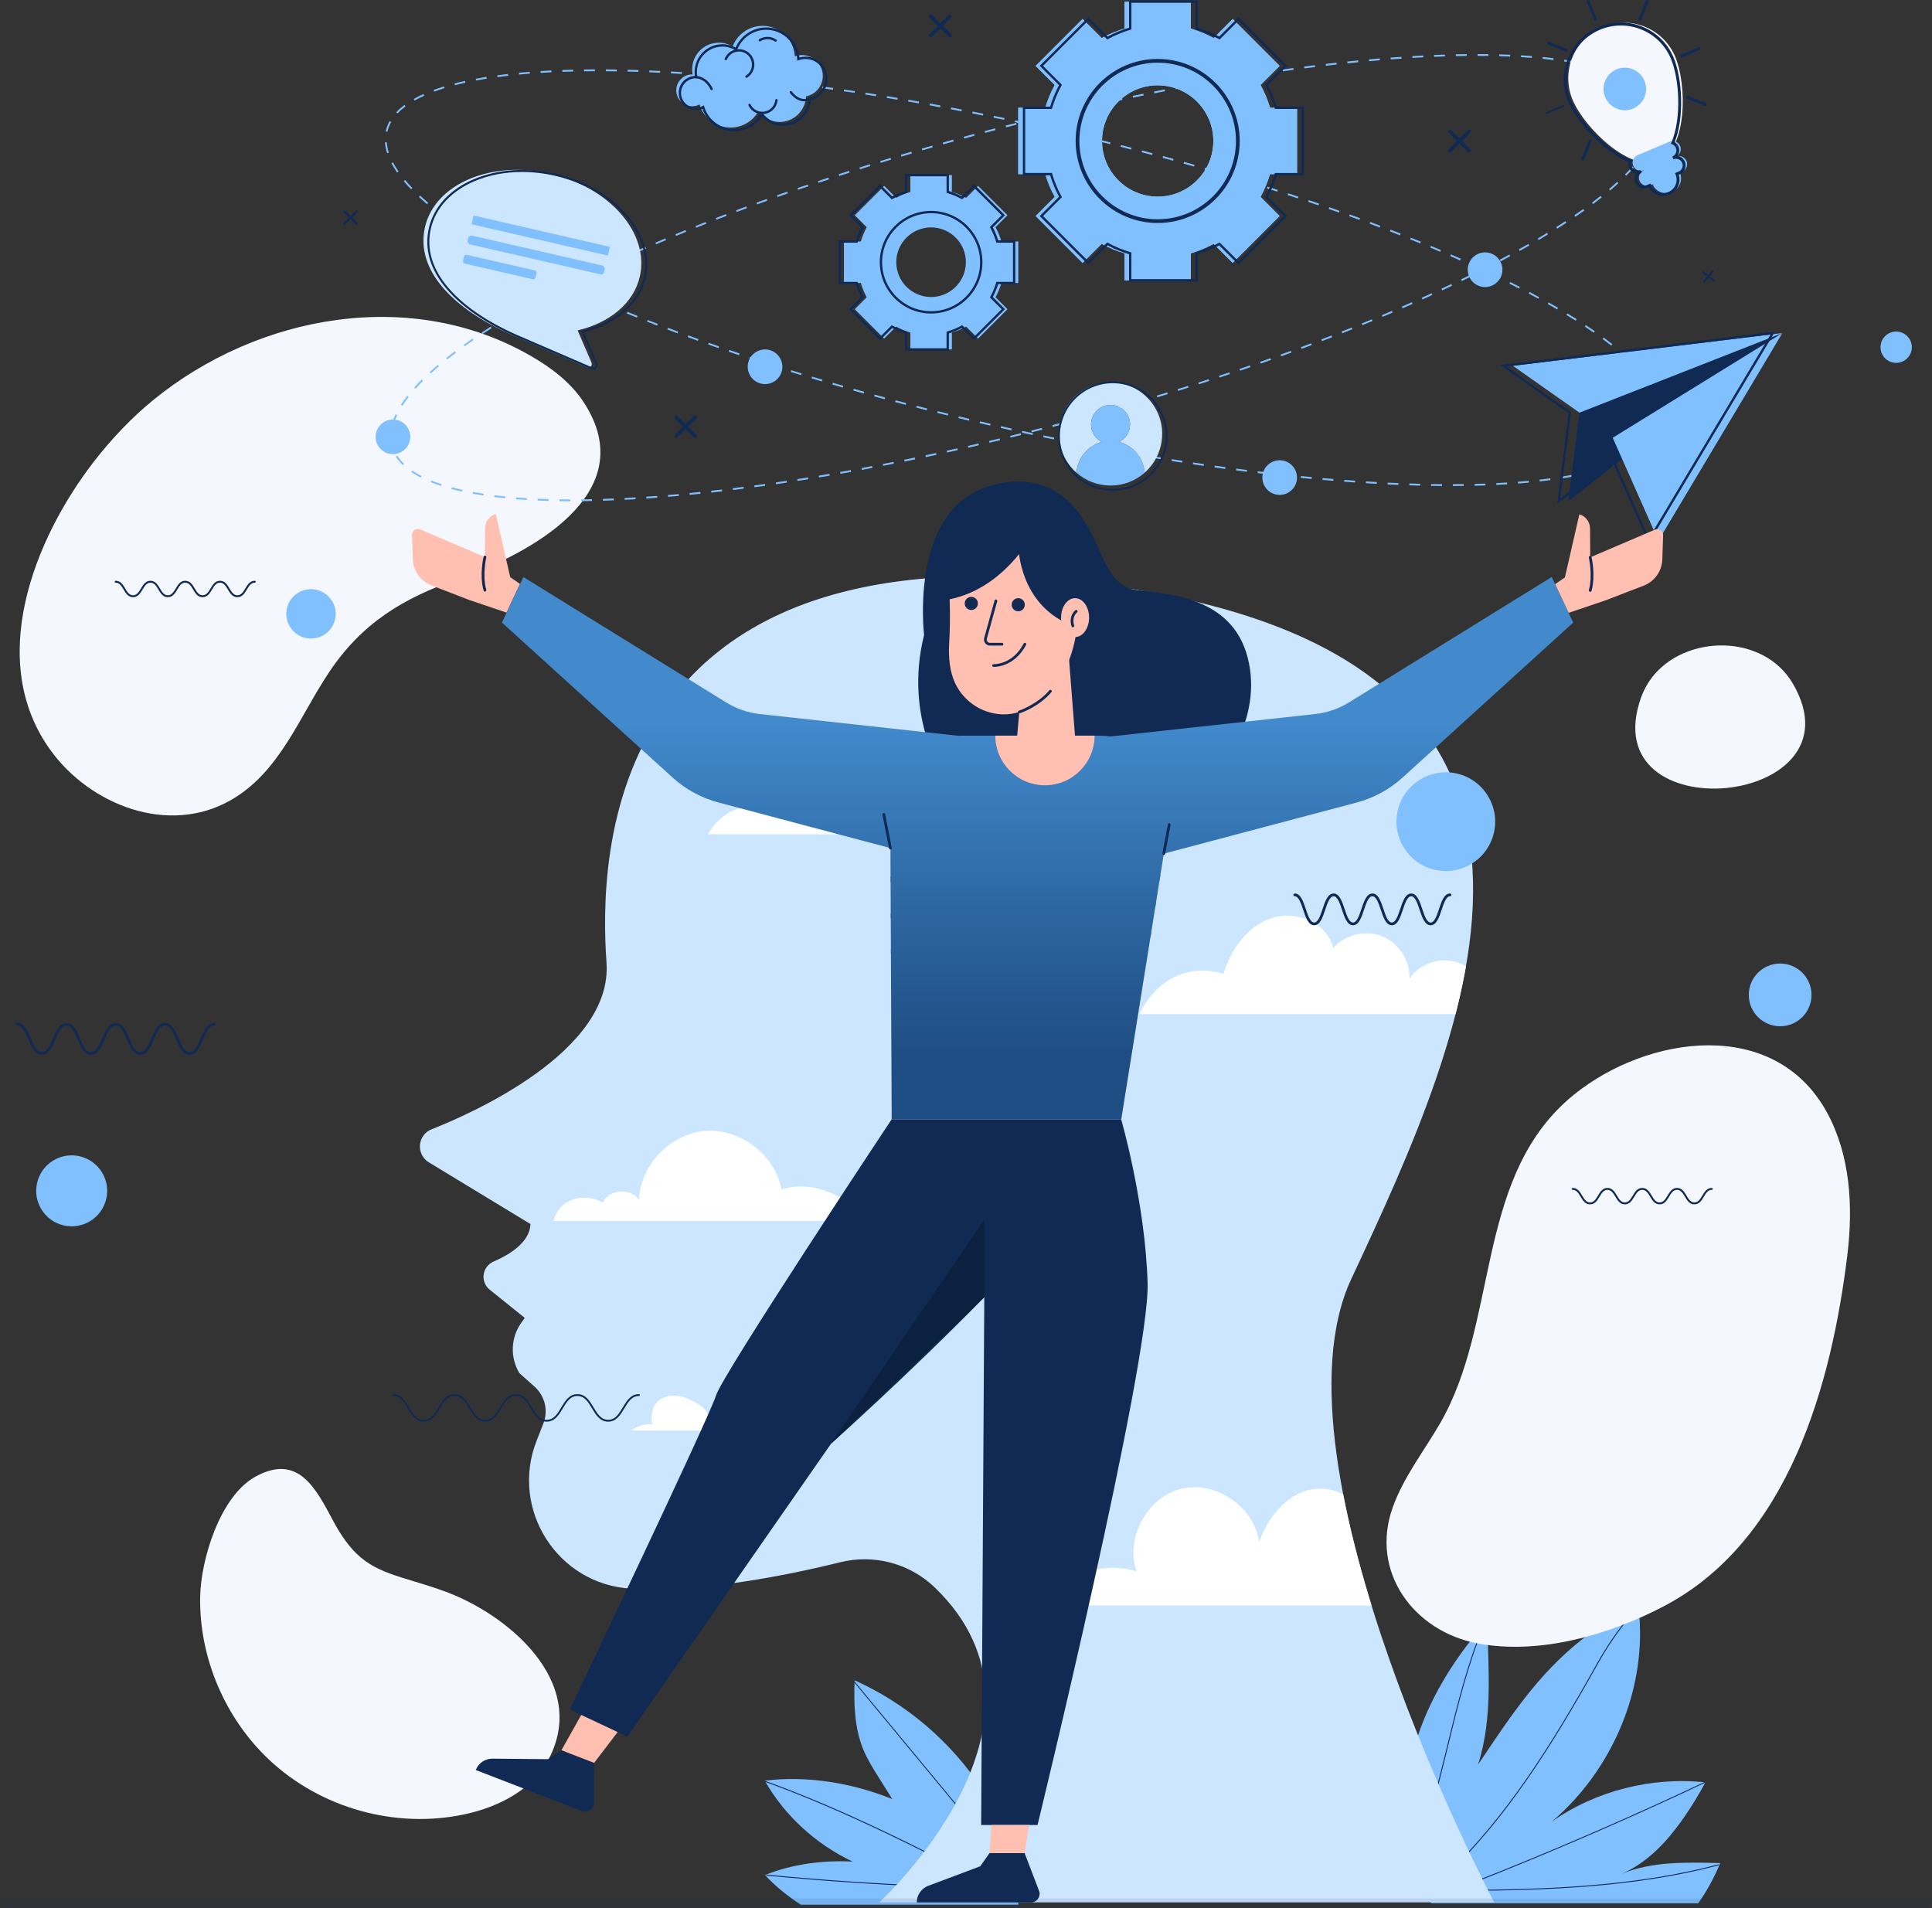 <?xml version="1.0" encoding="UTF-8"?>
<svg id="Layer_2" data-name="Layer 2" xmlns="http://www.w3.org/2000/svg" xmlns:xlink="http://www.w3.org/1999/xlink" viewBox="0 0 650 641.99">
  <rect x="0" y="0" width="650" height="641.99" fill="#333333" stroke="none"/>
  <defs>
    <style>
      .cls-1 {
        fill: #fff;
      }

      .cls-2 {
        fill: #cce6ff;
      }

      .cls-3 {
        fill: url(#_70-3);
      }

      .cls-4 {
        fill: #f4f7fd;
      }

      .cls-5 {
        fill: #ffc0b1;
      }

      .cls-6 {
        clip-path: url(#clippath-1);
      }

      .cls-7 {
        fill: url(#_70);
      }

      .cls-8 {
        fill: url(#_70-4);
      }

      .cls-9 {
        fill: #0c203f;
      }

      .cls-10, .cls-11 {
        fill: #102a54;
      }

      .cls-12 {
        clip-path: url(#clippath);
      }

      .cls-13 {
        fill: url(#_70-2);
      }

      .cls-14 {
        fill: #80c0ff;
      }

      .cls-11 {
        opacity: .1;
      }
    </style>
    <clipPath id="clippath">
      <path class="cls-2" d="M295.81,640.06s66-60.41,18.67-105.97c-8.42-8.1-20.43-11.28-31.77-8.48-17.29,4.28-46.39,10.22-70.38,8.88-24.79-1.38-40.88-26.75-31.77-49.84l2.24-5.69c1.72-4.35,.53-9.32-2.96-12.43l-5.11-4.55c-3.19-5.32-2.91-12.03,.73-17.07l1.09-1.51-11.8-9.49c-1.32-1.06-2.08-2.65-2.08-4.34h0c0-2.23,1.33-4.25,3.39-5.13,4.58-1.95,12.21-6.16,12.4-12.62l-34.19-20.76c-2.34-1.42-3.48-4.19-2.81-6.84h0c.49-1.96,1.89-3.55,3.77-4.29,12.62-4.96,60.96-25.97,58.82-56.05-2.45-34.58-2.19-152.03,172.1-126.41,174.29,25.61,117.53,149.39,78.51,232.75-29.53,63.09,48.05,209.83,48.05,209.83h-206.89Z"/>
    </clipPath>
    <linearGradient id="_70" data-name="  70" x1="349.07" y1="243.68" x2="349.07" y2="376.45" gradientUnits="userSpaceOnUse">
      <stop offset="0" stop-color="#428acc"/>
      <stop offset=".42" stop-color="#2f6aa5"/>
      <stop offset=".83" stop-color="#1f4e84"/>
    </linearGradient>
    <clipPath id="clippath-1">
      <path class="cls-7" d="M522.06,194.13l-68.24,42.21c-3.43,2.12-7.29,3.45-11.29,3.89l-68.95,7.56h0c-1.19-.18-2.41-.27-3.65-.27h-46.32c-.42,0-.84,.01-1.25,.03l-66.74-7.31c-4.01-.44-7.86-1.77-11.29-3.89l-68.24-42.21-7.22,15.32,57.39,52.12c4.42,4.01,9.74,6.9,15.5,8.43l57.81,15.32,.43,91.28h77.23l14.33-89.41,64.84-17.18c5.77-1.53,11.09-4.42,15.5-8.43l57.39-52.12-7.22-15.32Z"/>
    </clipPath>
    <linearGradient id="_70-2" data-name="  70" x1="341.42" y1="243.68" x2="341.42" y2="376.45" xlink:href="#_70"/>
    <linearGradient id="_70-3" data-name="  70" x1="342.58" y1="243.68" x2="342.58" y2="376.45" xlink:href="#_70"/>
    <linearGradient id="_70-4" data-name="  70" x1="343.74" y1="243.68" x2="343.74" y2="376.45" xlink:href="#_70"/>
  </defs>
  <g id="Layer_2-2" data-name="Layer 2">
    <g>
      <g>
        <path class="cls-14" d="M330.71,602.38c-10.46-16.14-25.64-29.17-43.19-37.05-.3,7.84-.05,16.25,3,23.48,1.37,3.23,3.24,6.22,5.1,9.19l4.57,7.29c-13.33-5.39-28.62-7.99-42.89-6.18,6.69,11.82,17.27,21.4,29.54,27.21-9.87-.49-20.3,.79-29.45,4.53,3.56,3.9,7.61,7.05,12.01,9.98h73.23c-.57-13.94-4.36-26.74-11.95-38.44Z"/>
        <g>
          <path class="cls-10" d="M342.83,632.88s-.09-.02-.12-.06l-55.35-66.82c-.05-.06-.04-.16,.02-.21,.06-.05,.16-.04,.21,.02l55.35,66.82c.05,.06,.04,.16-.02,.21-.03,.02-.06,.04-.1,.04Z"/>
          <path class="cls-10" d="M337.02,636.37s-.05,0-.07-.02c-25.58-13.23-52.03-26.92-79.59-36.87-.08-.03-.12-.12-.09-.2,.03-.08,.12-.12,.2-.09,27.59,9.96,54.04,23.65,79.63,36.89,.07,.04,.1,.13,.07,.21-.03,.05-.08,.08-.14,.08Z"/>
          <path class="cls-10" d="M321.75,635.09h0c-21.22-.64-42.69-2-63.83-4.06-.08,0-.15-.08-.14-.17,0-.08,.08-.14,.17-.14,21.13,2.06,42.6,3.42,63.81,4.06,.08,0,.15,.07,.15,.16,0,.08-.07,.15-.15,.15Z"/>
        </g>
      </g>
      <g>
        <path class="cls-14" d="M475.89,628.82c-4.67-14.44-3.69-30.37,1.12-44.76,4.81-14.4,13.29-27.36,23.3-38.78,.45,16.27,1.93,32.87-3.02,48.38,7.18-10.63,14.19-21.45,22.91-30.87s19.06-17.6,31.04-22.19c3.27,26.88-8.56,54.85-29.23,72.34,14.74-10.44,33.8-15.24,51.75-13.27-3.41,6.29-7.1,12.12-11.64,17.66-4.53,5.53-10.1,10.36-16.67,13.18,10.35-4.34,22.09-3.95,33.3-3.69-1.99,4.8-4.41,9.31-7.42,13.55h-89.75c-2.38-3.43-4.4-7.57-5.69-11.54Z"/>
        <path class="cls-10" d="M487.28,630.36s-.08-.02-.11-.05c-.06-.06-.06-.16,0-.22,19.56-19.01,34.22-41.96,50.21-70.58,3.96-7.09,8.84-13.85,13.74-19.04,.06-.06,.15-.06,.22,0,.06,.06,.06,.15,0,.22-4.88,5.17-9.74,11.91-13.69,18.98-16.01,28.64-30.68,51.61-50.27,70.65-.03,.03-.07,.04-.11,.04Z"/>
        <path class="cls-10" d="M485.17,636.6c-.07,0-.13-.05-.15-.12-.02-.08,.03-.16,.11-.18,6.27-1.42,12.23-3.73,18.8-6.37,23.4-9.41,46.83-19.65,69.65-30.42,.08-.03,.17,0,.2,.07,.04,.08,0,.17-.07,.2-22.82,10.78-46.26,21.01-69.66,30.43-6.59,2.65-12.55,4.96-18.85,6.39-.01,0-.02,0-.03,0Z"/>
        <path class="cls-10" d="M473.91,629.73s-.04,0-.06-.01c-.08-.03-.11-.13-.08-.2,6.16-13.62,9.78-28.43,13.27-42.75,3.27-13.41,6.65-27.28,12.12-40.16,.03-.08,.12-.11,.2-.08,.08,.03,.11,.12,.08,.2-5.46,12.86-8.84,26.72-12.1,40.11-3.5,14.34-7.11,29.17-13.29,42.81-.03,.06-.08,.09-.14,.09Z"/>
        <path class="cls-10" d="M494.4,636.16c-.08,0-.15-.07-.15-.15,0-.08,.07-.15,.15-.15,25.66-.23,55.42-1.11,83.78-8.6,.08-.02,.17,.03,.19,.11,.02,.08-.03,.17-.11,.19-28.4,7.5-58.18,8.38-83.86,8.61h0Z"/>
      </g>
      <g>
        <path class="cls-4" d="M118.48,521.19c7.56,8.39,16.03,8.87,30.45,13.96,21.64,7.65,49.18,30.55,35.78,56.49-5.39,10.43-16.94,16.33-28.42,18.78-23.29,4.99-48.5-2.1-65.82-18.43-14.79-13.94-23.46-34.29-23.13-54.64,0,0,0,0,0-.01,.21-12.67,6.71-34.07,18.71-40.59,14.39-7.81,20.22,4.09,26.14,15.12,2.1,3.92,4.17,6.92,6.3,9.3Z"/>
        <path class="cls-4" d="M31.48,155.45c-20.18,26.17-36.22,67.03-14.42,97.04,13.35,18.39,39.56,28.66,60.49,16.77,16.52-9.38,23.07-27.94,33.07-42.95,11-16.52,24.71-24.94,43.25-31.42,23.4-8.18,63.01-28.66,42.35-59.8-4.28-6.46-10.65-11.27-17.34-15.17-40.38-23.51-91.96-14.08-127.18,14.55-7.03,5.72-13.98,12.88-20.22,20.98Z"/>
        <path class="cls-4" d="M526.66,370.77c-30.2,27.57-22.65,74.43-42.19,108.16-5.46,9.42-12.35,18.14-15.97,28.41-7.6,21.6,7.21,41.48,28.54,45.56,20.85,3.99,44.56-2.89,62.95-12.6,41.79-22.04,56.19-74.45,61.52-118.01,2-16.31,1.04-33.59-6.85-48.01-17.65-32.26-60.36-25.97-85.06-6.04-1.02,.83-2.01,1.67-2.96,2.54Z"/>
        <path class="cls-4" d="M555.68,228.07c-1.47,1.93-2.67,4.12-3.54,6.54-16.39,45.86,75.58,37.08,50.99-4.7-9.93-16.87-36.31-16.51-47.45-1.85Z"/>
      </g>
      <g>
        <path class="cls-2" d="M295.81,640.06s66-60.41,18.67-105.97c-8.42-8.1-20.43-11.28-31.77-8.48-17.29,4.28-46.39,10.22-70.38,8.88-24.79-1.38-40.88-26.75-31.77-49.84l2.24-5.69c1.72-4.35,.53-9.32-2.96-12.43l-5.11-4.55c-3.19-5.32-2.91-12.03,.73-17.07l1.09-1.51-11.8-9.49c-1.32-1.06-2.08-2.65-2.08-4.34h0c0-2.23,1.33-4.25,3.39-5.13,4.58-1.95,12.21-6.16,12.4-12.62l-34.19-20.76c-2.34-1.42-3.48-4.19-2.81-6.84h0c.49-1.96,1.89-3.55,3.77-4.29,12.62-4.96,60.96-25.97,58.82-56.05-2.45-34.58-2.19-152.03,172.1-126.41,174.29,25.61,117.53,149.39,78.51,232.75-29.53,63.09,48.05,209.83,48.05,209.83h-206.89Z"/>
        <g class="cls-12">
          <path class="cls-1" d="M186.25,410.8h104.98c-6.04-8.79-18.15-13.86-28.3-10.6-2.15-11.58-13.8-20.57-25.55-19.71-11.74,.86-21.97,11.45-22.42,23.21-2.7-4.16-10.1-3.62-12.17,.89-6.69-3.56-14.77-1.15-16.54,6.21Z"/>
          <path class="cls-1" d="M502.08,341.21h-118.72c5.51-11.41,16.14-17.2,28.28-13.58,2.47-8.26,8.08-16.13,16.29-18.8,8.2-2.67,18.75,1.75,20.59,10.18,3.96-4.56,10.9-6.24,16.5-3.99,5.6,2.25,9.46,8.26,9.17,14.29,3.51-5.29,10.88-7.61,16.79-5.29,5.9,2.32,12.14,10.94,11.11,17.2Z"/>
          <path class="cls-1" d="M322.28,280.69h-84.09c3.56-6.59,11.22-10.85,18.5-9.05,3.21-8.3,11.77-14.45,20.67-14.11,8.9,.35,17.21,7.67,18.02,16.53,4.89-2.82,10.46-5,16.07-4.37,5.61,.62,10.18,5.39,10.83,11Z"/>
          <path class="cls-1" d="M479.02,540.15h-130.61c8.66-9.63,21.58-15.24,33.97-11.49-3.94-11.23,3.61-25.05,15.19-27.79,11.58-2.74,24.53,6.22,26.04,18.03,3.17-9.42,11.19-18.43,21.12-18.05,6.87,.26,12.78,4.91,17.43,9.99,6.63,7.24,13.53,20.08,16.86,29.32Z"/>
          <path class="cls-1" d="M250.29,481.29h-37.83c2.56-1.86,4.49-2.23,7.65-2.15-1.78-.05-.6-4.7-.23-5.55,1.73-3.95,6.12-4.64,9.9-3.6,2.48,.68,11.28,4.93,7.64,8.19,1.77-1.59,4.34-2.22,6.65-1.64,2.31,.58,5.4,2.51,6.22,4.75Z"/>
        </g>
      </g>
      <path class="cls-14" d="M191.87,168.65c-1.23,0-2.46-.01-3.66-.03v-.61c1.2,.02,2.43,.03,3.66,.03v.61Zm3.66-.02v-.61c1.2-.01,2.42-.03,3.65-.06v.61c-1.22,.03-2.44,.05-3.65,.06Zm-10.98-.09c-1.23-.03-2.46-.08-3.66-.13l.03-.61c1.19,.05,2.42,.1,3.65,.13l-.02,.61Zm18.3-.07l-.02-.61c1.21-.04,2.42-.08,3.65-.14l.03,.61c-1.23,.05-2.45,.1-3.66,.14Zm-25.62-.25c-1.24-.07-2.47-.16-3.65-.25l.05-.61c1.18,.09,2.41,.18,3.64,.25l-.04,.61Zm32.93-.06l-.03-.61c1.21-.06,2.42-.13,3.65-.2l.04,.61c-1.23,.07-2.45,.14-3.65,.2Zm7.31-.44l-.04-.61c1.21-.08,2.42-.17,3.65-.26l.05,.61c-1.23,.09-2.44,.18-3.65,.26Zm-47.54-.08c-1.23-.12-2.46-.26-3.64-.41l.07-.61c1.18,.15,2.4,.28,3.63,.4l-.06,.61Zm54.83-.48l-.05-.61c1.21-.1,2.42-.21,3.64-.32l.06,.61c-1.22,.11-2.44,.22-3.65,.32Zm-62.11-.43c-1.24-.19-2.45-.39-3.62-.6l.11-.6c1.16,.21,2.37,.41,3.6,.6l-.09,.6Zm69.39-.24l-.06-.61c1.2-.12,2.42-.24,3.64-.37l.06,.61c-1.22,.13-2.43,.25-3.64,.37Zm7.28-.76l-.07-.61c1.2-.13,2.41-.27,3.63-.42l.07,.61c-1.22,.14-2.43,.28-3.64,.42Zm-83.88-.33c-1.23-.27-2.43-.56-3.57-.87l.16-.59c1.13,.3,2.32,.59,3.54,.86l-.13,.6Zm91.15-.53l-.07-.61c1.2-.15,2.41-.3,3.63-.46l.08,.61c-1.22,.16-2.43,.31-3.63,.46Zm7.26-.94l-.08-.6c1.2-.16,2.41-.33,3.62-.5l.09,.6c-1.21,.17-2.42,.34-3.62,.5Zm-105.49-.44c-1.21-.4-2.37-.82-3.45-1.26l.23-.57c1.07,.43,2.22,.85,3.41,1.24l-.19,.58Zm112.74-.58l-.09-.6c1.2-.18,2.4-.36,3.62-.54l.09,.6c-1.21,.18-2.42,.36-3.62,.54Zm7.23-1.1l-.09-.6c1.2-.19,2.4-.38,3.61-.58l.1,.6c-1.21,.2-2.41,.39-3.61,.58Zm-126.78-1.11c-1.15-.59-2.22-1.23-3.17-1.88l.34-.5c.94,.64,1.98,1.26,3.11,1.84l-.28,.54Zm134-.06l-.1-.6c1.2-.2,2.4-.4,3.6-.61l.1,.6c-1.21,.21-2.41,.41-3.61,.61Zm7.21-1.24l-.11-.6c1.2-.21,2.39-.43,3.6-.64l.11,.6c-1.2,.22-2.4,.43-3.6,.65Zm7.2-1.31l-.11-.6c1.19-.22,2.39-.45,3.59-.68l.11,.6c-1.2,.23-2.4,.46-3.59,.68Zm7.19-1.37l-.12-.6c1.19-.23,2.39-.47,3.59-.71l.12,.6c-1.2,.24-2.4,.48-3.59,.71Zm-161.64-.24c-.93-.91-1.72-1.87-2.35-2.87l.52-.32c.6,.96,1.36,1.89,2.26,2.76l-.43,.44Zm168.82-1.2l-.12-.6c1.19-.24,2.38-.49,3.58-.74l.12,.6c-1.2,.25-2.39,.5-3.58,.74Zm7.16-1.49l-.13-.6c1.19-.25,2.38-.51,3.57-.77l.13,.6c-1.2,.26-2.39,.52-3.58,.77Zm7.15-1.55l-.13-.6c1.19-.26,2.38-.53,3.57-.8l.13,.6c-1.19,.27-2.38,.54-3.57,.8Zm7.14-1.61l-.14-.59c1.18-.27,2.37-.55,3.56-.83l.14,.59c-1.19,.28-2.38,.55-3.56,.83Zm-194.12-.43l-.02-.07c-.28-1.04-.42-2.13-.42-3.24,0-.13,0-.26,0-.4l.61,.02c0,.13,0,.25,0,.38,0,1.06,.13,2.09,.4,3.08l.02,.07-.59,.16Zm201.24-1.24l-.14-.59c1.18-.28,2.37-.57,3.55-.85l.14,.59c-1.19,.29-2.37,.57-3.56,.85Zm7.11-1.72l-.15-.59c1.18-.29,2.36-.58,3.55-.88l.15,.59c-1.19,.3-2.37,.59-3.55,.88Zm7.1-1.78l-.15-.59c1.18-.3,2.36-.6,3.54-.91l.15,.59c-1.18,.31-2.36,.61-3.54,.91Zm7.08-1.83l-.15-.59c1.16-.3,2.32-.61,3.48-.92h.05s.16,.58,.16,.58h-.05c-1.16,.32-2.32,.63-3.48,.94Zm-221.81-.62l-.59-.16c.31-1.12,.74-2.28,1.3-3.45l.55,.26c-.54,1.14-.96,2.26-1.26,3.35Zm228.88-1.27l-.16-.59c1.18-.32,2.35-.64,3.52-.96l.16,.59c-1.17,.32-2.34,.64-3.52,.96Zm7.05-1.94l-.16-.59c1.18-.33,2.35-.66,3.52-.99l.17,.59c-1.17,.33-2.34,.66-3.52,.99Zm7.04-1.99l-.17-.59c1.17-.34,2.34-.68,3.51-1.02l.17,.59c-1.17,.34-2.34,.68-3.51,1.02Zm-239.95-1.3l-.51-.33c.63-.98,1.34-1.99,2.13-3l.48,.37c-.77,1-1.48,1.99-2.09,2.96Zm246.97-.74l-.17-.59c1.17-.35,2.34-.69,3.5-1.04l.18,.58c-1.17,.35-2.33,.7-3.51,1.04Zm7.01-2.1l-.18-.58c1.17-.36,2.33-.71,3.5-1.07l.18,.58c-1.16,.36-2.33,.72-3.5,1.07Zm6.99-2.16l-.18-.58c1.17-.36,2.33-.73,3.49-1.1l.18,.58c-1.16,.37-2.32,.73-3.49,1.1Zm-256.55-.74l-.45-.41c.78-.87,1.63-1.77,2.53-2.66l.43,.43c-.89,.89-1.73,1.77-2.5,2.64Zm263.52-1.47l-.19-.58c1.16-.37,2.32-.75,3.48-1.13l.19,.58c-1.16,.38-2.32,.75-3.48,1.13Zm6.96-2.27l-.19-.58c1.16-.38,2.32-.77,3.47-1.16l.19,.58c-1.15,.39-2.31,.77-3.47,1.16Zm-265.34-1.41l-.41-.45c.87-.8,1.8-1.61,2.75-2.42l.39,.47c-.95,.8-1.87,1.61-2.74,2.41Zm272.28-.91l-.2-.58c1.16-.39,2.31-.79,3.46-1.19l.2,.58c-1.15,.4-2.3,.79-3.46,1.19Zm6.92-2.39l-.2-.58c1.15-.4,2.3-.81,3.45-1.22l.2,.58c-1.14,.41-2.29,.81-3.45,1.22Zm-273.64-1.42l-.38-.48c.93-.74,1.9-1.49,2.9-2.24l.37,.49c-.99,.75-1.96,1.5-2.89,2.23Zm280.53-1.03l-.21-.57c1.15-.42,2.3-.83,3.44-1.25l.21,.57c-1.14,.42-2.29,.83-3.44,1.25Zm6.87-2.51l-.21-.57c1.15-.43,2.29-.85,3.42-1.28l.22,.57c-1.14,.43-2.28,.86-3.43,1.28Zm-281.57-.85l-.36-.5c.97-.69,1.98-1.4,3-2.1l.34,.5c-1.02,.7-2.03,1.4-2.99,2.09Zm288.42-1.74l-.22-.57c1.14-.44,2.28-.88,3.41-1.32l.22,.57c-1.13,.44-2.27,.88-3.41,1.32Zm-282.4-2.39l-.34-.51c1-.66,2.03-1.33,3.08-1.99l.33,.52c-1.04,.66-2.07,1.33-3.07,1.98Zm289.22-.26l-.22-.57c1.14-.45,2.27-.9,3.4-1.35l.23,.57c-1.13,.45-2.26,.9-3.4,1.35Zm6.79-2.72l-.23-.57c1.13-.46,2.26-.92,3.38-1.39l.23,.56c-1.12,.46-2.25,.93-3.39,1.39Zm-289.84-.94l-.32-.52c1.02-.63,2.08-1.26,3.14-1.89l.31,.52c-1.06,.63-2.11,1.26-3.13,1.89Zm296.61-1.86l-.24-.56c1.13-.48,2.25-.95,3.37-1.43l.24,.56c-1.11,.48-2.24,.95-3.37,1.43Zm-290.32-1.87l-.3-.53c1.04-.6,2.11-1.21,3.18-1.81l.3,.53c-1.07,.6-2.14,1.21-3.18,1.81Zm297.05-1.01l-.24-.56c1.12-.49,2.24-.98,3.35-1.47l.25,.56c-1.11,.49-2.23,.98-3.35,1.47Zm-290.68-2.57l-.29-.54c1.06-.58,2.13-1.16,3.22-1.74l.29,.54c-1.09,.58-2.16,1.16-3.22,1.73Zm297.37-.4l-.25-.56c1.12-.5,2.23-1.01,3.33-1.51l.25,.55c-1.1,.51-2.21,1.01-3.33,1.52Zm-290.92-3.04l-.28-.54c1.07-.56,2.16-1.12,3.26-1.67l.28,.54c-1.1,.56-2.18,1.11-3.25,1.67Zm297.57-.02l-.26-.55c1.11-.52,2.21-1.04,3.3-1.56l.26,.55c-1.09,.52-2.2,1.04-3.31,1.56Zm6.61-3.15l-.27-.55c1.1-.54,2.2-1.08,3.28-1.61l.27,.55c-1.08,.54-2.18,1.08-3.28,1.62Zm-297.66-.14l-.27-.55c1.08-.54,2.18-1.08,3.28-1.62l.27,.55c-1.1,.54-2.2,1.08-3.28,1.61Zm304.22-3.11l-.28-.54c1.1-.56,2.18-1.11,3.25-1.67l.28,.54c-1.07,.56-2.16,1.11-3.26,1.67Zm-297.64-.09l-.26-.55c1.09-.52,2.2-1.04,3.31-1.56l.26,.55c-1.11,.52-2.21,1.04-3.3,1.56Zm6.62-3.1l-.25-.55c1.1-.51,2.21-1.01,3.33-1.52l.25,.56c-1.12,.5-2.23,1.01-3.33,1.51Zm297.52-.19l-.29-.54c1.09-.58,2.16-1.16,3.22-1.73l.29,.54c-1.06,.58-2.13,1.16-3.22,1.74Zm-290.85-2.81l-.25-.56c1.11-.49,2.22-.98,3.35-1.47l.24,.56c-1.12,.49-2.24,.98-3.35,1.47Zm297.28-.69l-.3-.53c1.08-.6,2.15-1.21,3.18-1.8l.3,.53c-1.03,.59-2.1,1.2-3.18,1.81Zm-290.58-2.22l-.24-.56c1.11-.48,2.24-.95,3.37-1.43l.24,.56c-1.13,.48-2.25,.95-3.37,1.43Zm296.92-1.43l-.31-.52c1.06-.63,2.11-1.26,3.13-1.89l.32,.52c-1.02,.63-2.08,1.26-3.14,1.89Zm-290.18-1.4l-.23-.56c1.12-.46,2.25-.93,3.38-1.39l.23,.57c-1.13,.46-2.26,.92-3.38,1.39Zm296.43-2.42l-.33-.52c1.04-.66,2.07-1.32,3.07-1.98l.34,.51c-1,.66-2.04,1.33-3.08,1.99Zm-289.66-.33l-.23-.57c1.13-.45,2.26-.9,3.4-1.35l.22,.57c-1.14,.45-2.27,.9-3.4,1.35Zm6.8-2.68l-.22-.57c1.13-.44,2.27-.88,3.41-1.32l.22,.57c-1.14,.44-2.28,.88-3.41,1.32Zm288.98-1.01l-.34-.5c1.02-.7,2.03-1.4,2.99-2.09l.36,.5c-.97,.69-1.98,1.4-3,2.1Zm-282.15-1.61l-.22-.57c1.14-.43,2.28-.86,3.43-1.28l.21,.57c-1.15,.43-2.29,.85-3.42,1.28Zm6.85-2.55l-.21-.57c1.14-.42,2.29-.83,3.44-1.25l.21,.57c-1.15,.42-2.3,.83-3.44,1.25Zm281.25-.11l-.37-.49c.99-.75,1.96-1.5,2.89-2.23l.38,.48c-.93,.74-1.9,1.49-2.9,2.24Zm-274.37-2.37l-.2-.58c1.14-.41,2.29-.81,3.45-1.22l.2,.58c-1.15,.4-2.3,.81-3.45,1.22Zm280.11-2.2l-.39-.47c.95-.8,1.87-1.61,2.74-2.41l.41,.45c-.87,.8-1.8,1.61-2.76,2.42Zm-273.21-.22l-.2-.58c1.15-.4,2.3-.79,3.46-1.19l.2,.58c-1.16,.39-2.31,.79-3.46,1.19Zm6.92-2.36l-.19-.58c1.15-.39,2.31-.77,3.47-1.16l.19,.58c-1.16,.38-2.32,.77-3.47,1.16Zm6.94-2.3l-.19-.58c1.16-.38,2.32-.75,3.48-1.13l.19,.58c-1.16,.37-2.32,.75-3.48,1.13Zm264.76-.08l-.43-.43c.89-.88,1.73-1.77,2.51-2.64l.45,.41c-.78,.87-1.64,1.77-2.53,2.66Zm-257.8-2.16l-.18-.58c1.16-.37,2.32-.73,3.49-1.1l.18,.58c-1.17,.36-2.33,.73-3.49,1.1Zm6.98-2.18l-.18-.58c1.16-.36,2.33-.72,3.5-1.07l.18,.58c-1.17,.36-2.33,.71-3.5,1.07Zm255.71-1.13l-.48-.38c.77-.99,1.48-1.99,2.1-2.95l.51,.33c-.63,.98-1.35,1.99-2.13,3Zm-248.72-.99l-.18-.58c1.17-.35,2.33-.7,3.51-1.04l.17,.59c-1.17,.35-2.34,.69-3.5,1.04Zm7.01-2.07l-.17-.59c1.17-.34,2.34-.68,3.51-1.02l.17,.59c-1.17,.34-2.34,.68-3.51,1.02Zm7.03-2.02l-.17-.59c1.17-.33,2.34-.66,3.52-.99l.16,.59c-1.18,.33-2.35,.66-3.52,.99Zm238.61-1.12l-.55-.26c.54-1.14,.97-2.26,1.27-3.34l.59,.16c-.31,1.12-.75,2.27-1.31,3.44Zm-231.57-.84l-.16-.59c1.17-.32,2.34-.64,3.52-.96l.16,.59c-1.18,.32-2.35,.64-3.52,.96Zm7.05-1.91l-.16-.59,.12-.03c1.14-.3,2.28-.6,3.41-.9l.15,.59c-1.14,.3-2.27,.6-3.41,.9l-.12,.03Zm7.07-1.86l-.15-.59c1.18-.31,2.36-.61,3.54-.91l.15,.59c-1.18,.3-2.36,.6-3.54,.91Zm7.09-1.8l-.15-.59c1.19-.3,2.37-.59,3.55-.88l.15,.59c-1.18,.29-2.36,.58-3.55,.88Zm212.26-.67l-.61-.02c0-.15,0-.3,0-.45,0-1.06-.13-2.09-.4-3.08l-.04-.14,.59-.16,.04,.14c.28,1.04,.42,2.13,.42,3.24,0,.16,0,.31,0,.47Zm-205.16-1.08l-.14-.59c1.19-.29,2.37-.57,3.56-.85l.14,.59c-1.18,.28-2.37,.57-3.55,.85Zm7.11-1.69l-.14-.59c1.19-.28,2.38-.55,3.56-.83l.14,.59c-1.18,.27-2.37,.55-3.56,.83Zm7.12-1.64l-.13-.6c1.19-.27,2.38-.54,3.57-.8l.13,.6c-1.19,.26-2.38,.53-3.57,.8Zm7.14-1.58l-.13-.6c1.2-.26,2.39-.52,3.58-.77l.13,.6c-1.19,.25-2.38,.51-3.57,.77Zm181.29-.93c-.61-.96-1.37-1.88-2.27-2.75l.42-.44c.93,.9,1.73,1.87,2.36,2.86l-.51,.33Zm-174.14-.59l-.12-.6c1.2-.25,2.39-.5,3.58-.74l.12,.6c-1.19,.24-2.38,.49-3.58,.74Zm7.16-1.46l-.12-.6c1.2-.24,2.4-.48,3.59-.71l.12,.6c-1.19,.23-2.39,.47-3.59,.71Zm7.18-1.4l-.11-.6c1.2-.23,2.4-.46,3.59-.68l.11,.6c-1.19,.22-2.39,.45-3.59,.68Zm7.19-1.34l-.11-.6c1.2-.22,2.4-.43,3.6-.65l.11,.6c-1.2,.21-2.39,.43-3.6,.65Zm147.54-.21c-.94-.64-1.99-1.26-3.11-1.83l.28-.54c1.15,.59,2.22,1.22,3.18,1.87l-.34,.5Zm-140.34-1.06l-.1-.6c1.21-.21,2.41-.41,3.61-.61l.1,.6c-1.2,.2-2.4,.4-3.6,.61Zm7.21-1.2l-.1-.6c1.21-.2,2.41-.39,3.61-.58l.09,.6c-1.2,.19-2.4,.38-3.61,.58Zm126.72-1.07c-1.07-.43-2.22-.85-3.42-1.24l.19-.58c1.21,.39,2.37,.82,3.46,1.25l-.23,.57Zm-119.5-.07l-.09-.6c1.21-.18,2.42-.36,3.62-.54l.09,.6c-1.2,.18-2.4,.36-3.62,.54Zm7.23-1.06l-.09-.6c1.21-.17,2.42-.34,3.62-.5l.08,.6c-1.2,.16-2.41,.33-3.62,.5Zm7.24-.98l-.08-.61c1.22-.16,2.43-.31,3.63-.46l.08,.61c-1.2,.15-2.41,.3-3.63,.46Zm98.11-.16c-1.13-.3-2.32-.59-3.54-.86l.13-.6c1.23,.27,2.43,.56,3.57,.87l-.16,.59Zm-90.86-.73l-.07-.61c1.22-.14,2.43-.28,3.64-.42l.07,.61c-1.2,.13-2.41,.27-3.63,.42Zm7.26-.81l-.06-.61c1.22-.13,2.43-.25,3.64-.37l.06,.61c-1.2,.12-2.42,.24-3.64,.37Zm76.48-.03c-1.16-.21-2.37-.41-3.6-.6l.09-.6c1.24,.19,2.45,.39,3.62,.6l-.11,.6Zm-69.2-.68l-.06-.61c1.22-.11,2.44-.22,3.64-.32l.05,.61c-1.2,.1-2.42,.21-3.64,.32Zm61.99-.41c-1.18-.14-2.4-.28-3.63-.4l.06-.61c1.24,.12,2.46,.26,3.64,.4l-.07,.61Zm-54.71-.2l-.05-.61c1.23-.09,2.44-.18,3.65-.26l.04,.61c-1.21,.08-2.42,.17-3.64,.26Zm7.29-.5l-.04-.61c1.23-.07,2.45-.14,3.65-.2l.03,.61c-1.21,.06-2.42,.13-3.65,.2Zm40.15-.02c-1.18-.09-2.41-.18-3.64-.25l.04-.61c1.24,.07,2.47,.16,3.65,.25l-.05,.61Zm-32.85-.35l-.03-.61c1.23-.05,2.45-.1,3.66-.14l.02,.61c-1.2,.04-2.42,.08-3.65,.14Zm25.56-.08c-1.19-.05-2.42-.09-3.65-.13l.02-.61c1.24,.03,2.47,.08,3.66,.13l-.03,.61Zm-18.26-.15v-.61c1.21-.03,2.45-.05,3.65-.06v.61c-1.2,.01-2.42,.03-3.65,.06Zm10.96-.05c-1.2-.02-2.43-.03-3.65-.03v-.61c1.23,0,2.46,.01,3.66,.03v.61Z"/>
      <path class="cls-14" d="M488.8,163.51v-.61c1.23,0,2.45-.01,3.65-.03v.61c-1.2,.02-2.42,.03-3.65,.03Zm-3.66,0c-1.21,0-2.43-.02-3.66-.04v-.61c1.24,.02,2.46,.03,3.66,.04v.61Zm10.97-.09v-.61c1.21-.03,2.44-.07,3.64-.11l.02,.61c-1.2,.04-2.43,.08-3.66,.11Zm-18.3-.03c-1.21-.03-2.43-.07-3.66-.11l.02-.61c1.23,.04,2.45,.08,3.65,.11l-.02,.61Zm25.61-.24l-.03-.61c1.23-.06,2.45-.13,3.65-.2l.04,.61c-1.2,.08-2.43,.14-3.66,.2Zm-32.93,0c-1.21-.05-2.43-.1-3.66-.16l.03-.61c1.23,.06,2.44,.11,3.65,.16l-.03,.61Zm-7.31-.36c-1.21-.07-2.43-.14-3.65-.22l.04-.61c1.22,.08,2.44,.15,3.65,.22l-.03,.61Zm47.55-.1l-.05-.61c1.22-.1,2.45-.2,3.64-.32l.06,.61c-1.2,.11-2.42,.22-3.65,.32Zm-54.85-.36c-1.21-.08-2.43-.17-3.65-.27l.05-.61c1.22,.09,2.44,.18,3.64,.27l-.04,.61Zm62.14-.34l-.07-.61c1.23-.14,2.45-.29,3.62-.45l.08,.6c-1.18,.16-2.4,.31-3.64,.45Zm-69.44-.22c-1.21-.1-2.42-.2-3.65-.31l.05-.61c1.22,.11,2.43,.21,3.64,.31l-.05,.61Zm-7.29-.64c-1.21-.11-2.42-.23-3.64-.35l.06-.61c1.22,.12,2.43,.24,3.64,.35l-.06,.61Zm83.98-.12l-.1-.6c1.22-.19,2.43-.4,3.6-.62l.11,.6c-1.17,.22-2.38,.43-3.61,.62Zm-91.27-.6c-1.21-.13-2.42-.26-3.64-.39l.07-.61c1.22,.14,2.43,.27,3.63,.39l-.06,.61Zm98.47-.75l-.13-.6c1.22-.27,2.41-.55,3.55-.85l.15,.59c-1.14,.3-2.34,.58-3.57,.85Zm-105.74-.06c-1.21-.14-2.42-.28-3.63-.43l.07-.61c1.21,.15,2.42,.29,3.63,.43l-.07,.61Zm-7.26-.88c-1.2-.15-2.41-.31-3.63-.47l.08-.6c1.21,.16,2.42,.32,3.63,.47l-.08,.61Zm120.1-.91l-.18-.58c1.2-.37,2.36-.76,3.45-1.16l.21,.57c-1.1,.41-2.27,.8-3.48,1.17Zm-127.36-.05c-1.2-.16-2.41-.33-3.62-.5l.09-.6c1.21,.17,2.42,.34,3.62,.5l-.08,.6Zm-7.24-1.02c-1.2-.18-2.41-.35-3.62-.54l.09-.6c1.21,.18,2.42,.36,3.62,.54l-.09,.6Zm-7.23-1.09c-1.2-.19-2.41-.38-3.61-.57l.1-.6c1.21,.19,2.41,.38,3.61,.57l-.09,.6Zm148.73-.39l-.25-.56c1.15-.52,2.24-1.06,3.24-1.63l.3,.53c-1.01,.57-2.12,1.13-3.29,1.65Zm-155.95-.76c-1.2-.2-2.4-.4-3.61-.6l.1-.6c1.21,.2,2.41,.4,3.61,.6l-.1,.6Zm-7.21-1.21c-1.2-.21-2.4-.42-3.6-.63l.11-.6c1.2,.21,2.4,.42,3.6,.63l-.1,.6Zm-7.2-1.27c-1.2-.22-2.4-.44-3.6-.66l.11-.6c1.2,.22,2.4,.44,3.6,.66l-.11,.6Zm176.76-.4l-.36-.49c1.02-.75,1.93-1.55,2.7-2.37l.44,.42c-.8,.84-1.74,1.66-2.78,2.44Zm-183.95-.93c-1.19-.23-2.39-.46-3.59-.69l.12-.6c1.2,.23,2.4,.46,3.59,.69l-.11,.6Zm-7.18-1.39c-1.19-.24-2.39-.47-3.59-.72l.12-.6c1.2,.24,2.39,.48,3.58,.72l-.12,.6Zm-7.17-1.45c-1.19-.25-2.39-.49-3.58-.74l.13-.6c1.2,.25,2.39,.5,3.58,.74l-.12,.6Zm-7.16-1.5c-1.19-.25-2.38-.51-3.58-.77l.13-.6c1.19,.26,2.38,.52,3.57,.77l-.13,.6Zm210.48-.14l-.53-.3c.6-1.05,1.04-2.16,1.3-3.29l.04-.17,.6,.13-.04,.18c-.27,1.2-.73,2.36-1.36,3.46Zm-217.63-1.42c-1.19-.26-2.37-.53-3.56-.8l.13-.6c1.19,.27,2.38,.53,3.56,.8l-.13,.6Zm-7.13-1.61h-.03c-1.18-.28-2.36-.55-3.53-.83l.14-.59c1.17,.27,2.35,.55,3.53,.82h.03s-.13,.6-.13,.6Zm-7.13-1.66c-1.19-.28-2.37-.57-3.56-.85l.14-.59c1.18,.29,2.37,.57,3.56,.85l-.14,.59Zm-7.11-1.72c-1.19-.29-2.37-.58-3.55-.88l.15-.59c1.18,.29,2.36,.59,3.55,.88l-.15,.59Zm240.02-.9c-.09-1.12-.34-2.29-.72-3.47l.58-.19c.4,1.23,.66,2.44,.75,3.61l-.61,.05Zm-247.12-.87c-1.18-.3-2.37-.6-3.54-.91l.15-.59c1.18,.3,2.36,.61,3.54,.91l-.15,.59Zm-7.08-1.83c-1.18-.31-2.36-.62-3.54-.93l.16-.59c1.17,.31,2.35,.62,3.53,.93l-.15,.59Zm-7.07-1.88c-1.18-.32-2.36-.64-3.53-.96l.16-.59c1.17,.32,2.35,.64,3.53,.96l-.16,.59Zm-7.05-1.94c-1.18-.33-2.35-.66-3.52-.99l.17-.59c1.17,.33,2.34,.66,3.52,.99l-.16,.59Zm266.19-.23c-.53-1-1.17-2.03-1.89-3.07l.5-.35c.74,1.06,1.39,2.11,1.93,3.13l-.54,.29Zm-273.23-1.76c-1.18-.34-2.35-.68-3.51-1.02l.17-.59c1.17,.34,2.34,.68,3.51,1.02l-.17,.59Zm-7.02-2.06c-1.17-.35-2.34-.7-3.5-1.05l.18-.58c1.16,.35,2.33,.7,3.5,1.05l-.17,.58Zm276.15-2.11c-.74-.88-1.56-1.79-2.44-2.69l.44-.42c.88,.91,1.71,1.83,2.47,2.72l-.47,.39Zm-283.15,0c-1.17-.36-2.34-.72-3.5-1.08l.18-.58c1.16,.36,2.32,.72,3.49,1.08l-.18,.58Zm-6.99-2.18c-1.17-.37-2.33-.74-3.49-1.11l.19-.58c1.16,.37,2.32,.74,3.48,1.11l-.18,.58Zm-6.97-2.24c-1.16-.38-2.32-.76-3.47-1.15l.19-.58c1.15,.38,2.31,.76,3.47,1.14l-.19,.58Zm292.06-.81c-.86-.8-1.78-1.61-2.73-2.41l.39-.47c.96,.81,1.88,1.63,2.75,2.43l-.41,.45Zm-299.01-1.5c-1.16-.39-2.32-.78-3.46-1.18l.2-.58c1.15,.39,2.3,.79,3.46,1.18l-.2,.58Zm-6.92-2.38c-1.16-.4-2.31-.81-3.45-1.21l.2-.58c1.14,.41,2.29,.81,3.45,1.21l-.2,.58Zm300.38-.85c-.93-.73-1.9-1.47-2.9-2.21l.36-.49c1,.74,1.98,1.49,2.92,2.22l-.38,.48Zm-307.27-1.6c-1.15-.42-2.3-.83-3.44-1.25l.21-.57c1.14,.42,2.28,.83,3.44,1.25l-.21,.57Zm-6.87-2.52c-1.15-.43-2.29-.86-3.42-1.29l.22-.57c1.13,.43,2.27,.86,3.42,1.29l-.21,.57Zm308.27-.21c-.97-.68-1.99-1.37-3.02-2.05l.34-.51c1.04,.69,2.06,1.38,3.03,2.06l-.35,.5Zm-315.12-2.39c-1.14-.44-2.28-.89-3.41-1.33l.22-.57c1.13,.44,2.26,.89,3.4,1.33l-.22,.57Zm309.03-1.65c-1.01-.64-2.05-1.28-3.1-1.92l.32-.52c1.06,.64,2.1,1.29,3.11,1.93l-.33,.52Zm-315.84-1.04c-1.14-.46-2.27-.92-3.39-1.37l.23-.56c1.12,.46,2.25,.92,3.39,1.37l-.23,.57Zm309.6-2.76c-1.03-.6-2.1-1.22-3.17-1.82l.3-.53c1.07,.61,2.14,1.22,3.18,1.82l-.31,.53Zm-316.37-.01c-1.13-.47-2.26-.95-3.37-1.42l.24-.56c1.11,.47,2.24,.95,3.37,1.42l-.24,.56Zm-6.73-2.87c-1.13-.49-2.24-.98-3.35-1.47l.25-.56c1.1,.49,2.22,.98,3.35,1.47l-.24,.56Zm316.75-.71c-1.04-.57-2.13-1.15-3.22-1.73l.29-.54c1.09,.58,2.18,1.16,3.22,1.74l-.29,.54Zm-323.43-2.26c-1.12-.51-2.23-1.02-3.33-1.53l.26-.55c1.09,.51,2.2,1.02,3.32,1.53l-.25,.56Zm316.98-1.16c-1.07-.55-2.16-1.1-3.26-1.65l.27-.55c1.1,.55,2.19,1.11,3.26,1.66l-.28,.54Zm-323.62-1.93c-1.11-.53-2.21-1.06-3.3-1.59l.27-.55c1.08,.53,2.18,1.06,3.29,1.59l-.26,.55Zm317.08-1.35c-1.08-.53-2.18-1.06-3.29-1.59l.26-.55c1.11,.53,2.21,1.06,3.3,1.59l-.27,.55Zm-323.66-1.86c-1.1-.55-2.19-1.11-3.26-1.66l.28-.54c1.07,.55,2.16,1.1,3.26,1.66l-.27,.55Zm317.06-1.28c-1.09-.51-2.2-1.02-3.32-1.53l.25-.56c1.12,.51,2.23,1.02,3.33,1.53l-.26,.55Zm-323.57-2.08c-1.08-.57-2.16-1.16-3.22-1.74l.29-.54c1.06,.58,2.14,1.16,3.22,1.73l-.29,.54Zm316.91-.95c-1.1-.49-2.22-.98-3.35-1.47l.24-.56c1.13,.49,2.24,.98,3.35,1.47l-.25,.56Zm-323.34-2.57c-1.07-.61-2.14-1.22-3.17-1.83l.31-.53c1.03,.6,2.1,1.22,3.17,1.82l-.3,.53Zm316.63-.35c-1.11-.47-2.24-.95-3.37-1.42l.23-.56c1.13,.47,2.26,.95,3.37,1.42l-.24,.56Zm-6.75-2.82c-1.12-.46-2.25-.92-3.39-1.37l.23-.57c1.14,.46,2.27,.92,3.39,1.37l-.23,.56Zm-316.21-.54c-1.06-.65-2.11-1.3-3.11-1.93l.33-.52c1,.63,2.04,1.28,3.1,1.93l-.32,.52Zm309.42-2.18c-1.13-.44-2.26-.89-3.41-1.33l.22-.57c1.14,.44,2.28,.89,3.41,1.33l-.22,.57Zm-315.61-1.74c-1.03-.69-2.05-1.38-3.03-2.06l.35-.5c.97,.68,1.99,1.37,3.02,2.05l-.34,.51Zm308.79-.89c-1.13-.43-2.27-.86-3.42-1.29l.21-.57c1.15,.43,2.29,.86,3.42,1.29l-.22,.57Zm-6.85-2.56c-1.14-.42-2.28-.83-3.44-1.25l.21-.57c1.15,.42,2.3,.83,3.44,1.25l-.21,.57Zm-307.95-.75c-1-.74-1.98-1.49-2.92-2.22l.38-.48c.93,.73,1.9,1.47,2.9,2.21l-.36,.49Zm301.07-1.73c-1.14-.41-2.29-.81-3.45-1.21l.2-.58c1.16,.4,2.31,.81,3.45,1.21l-.2,.57Zm-6.9-2.41c-1.15-.39-2.3-.79-3.46-1.18l.2-.58c1.16,.39,2.32,.78,3.46,1.18l-.2,.58Zm-299.92-.4c-.96-.82-1.88-1.64-2.74-2.43l.42-.45c.85,.79,1.77,1.61,2.72,2.42l-.4,.47Zm293-1.94c-1.15-.38-2.31-.76-3.47-1.14l.19-.58c1.16,.38,2.32,.76,3.48,1.15l-.19,.58Zm-6.95-2.27c-1.16-.37-2.32-.74-3.48-1.11l.18-.58c1.17,.37,2.33,.74,3.49,1.11l-.19,.58Zm-291.41-.8c-.88-.91-1.71-1.83-2.46-2.73l.47-.39c.74,.88,1.56,1.79,2.43,2.69l-.44,.42Zm284.44-1.41c-1.16-.36-2.32-.72-3.49-1.08l.18-.58c1.17,.36,2.34,.72,3.5,1.08l-.18,.58Zm-6.99-2.14c-1.16-.35-2.33-.7-3.5-1.05l.17-.58c1.17,.35,2.34,.7,3.5,1.05l-.18,.58Zm-7.01-2.08c-1.17-.34-2.34-.68-3.51-1.02l.17-.59c1.18,.34,2.35,.68,3.51,1.02l-.17,.59Zm-275.14,0c-.74-1.06-1.38-2.11-1.92-3.14l.54-.28c.53,1,1.16,2.04,1.88,3.07l-.5,.35Zm268.12-2.02c-1.17-.33-2.34-.66-3.52-.99l.16-.59c1.18,.33,2.35,.66,3.52,.99l-.17,.59Zm-7.04-1.97c-1.17-.32-2.35-.64-3.53-.96l.16-.59c1.18,.32,2.36,.64,3.53,.96l-.16,.59Zm-7.06-1.91c-1.17-.31-2.35-.62-3.53-.93l.15-.59c1.18,.31,2.36,.62,3.54,.93l-.16,.59Zm-257.38-.62c-.4-1.23-.64-2.45-.73-3.62l.61-.05c.09,1.12,.32,2.29,.7,3.48l-.58,.19Zm250.31-1.23c-1.18-.3-2.36-.61-3.54-.91l.15-.59c1.18,.3,2.37,.6,3.54,.91l-.15,.59Zm-7.09-1.8c-1.18-.29-2.36-.59-3.55-.88l.15-.59c1.19,.29,2.37,.58,3.55,.88l-.15,.59Zm-7.1-1.74c-1.18-.29-2.37-.57-3.56-.85l.14-.59c1.19,.28,2.37,.57,3.56,.85l-.14,.59Zm-7.11-1.69c-1.14-.27-2.29-.53-3.44-.8l-.1-.02,.05-.3,.07-.3-.07,.3,.09-.29,.1,.02c1.15,.26,2.3,.53,3.44,.8l-.14,.59Zm-228.89-.75l-.6-.13,.02-.09c.27-1.16,.71-2.3,1.32-3.38l.53,.3c-.58,1.03-1,2.11-1.26,3.22l-.02,.08Zm221.76-.89c-1.19-.27-2.38-.53-3.56-.8l.13-.6c1.19,.26,2.37,.53,3.56,.8l-.13,.6Zm-7.13-1.58c-1.19-.26-2.38-.52-3.57-.77l.13-.6c1.19,.25,2.38,.51,3.58,.77l-.13,.6Zm-7.15-1.53c-1.2-.25-2.39-.5-3.58-.74l.12-.6c1.19,.25,2.39,.49,3.58,.74l-.13,.6Zm-7.16-1.47c-1.2-.24-2.39-.48-3.58-.72l.12-.6c1.19,.24,2.39,.47,3.59,.72l-.12,.6Zm-196.92-.69l-.44-.42c.8-.85,1.73-1.67,2.77-2.45l.36,.49c-1.01,.76-1.92,1.56-2.69,2.38Zm189.74-.72c-1.2-.23-2.4-.46-3.59-.69l.11-.6c1.19,.23,2.39,.46,3.59,.69l-.12,.6Zm-7.18-1.36c-1.2-.22-2.4-.44-3.6-.66l.11-.6c1.2,.22,2.4,.44,3.6,.66l-.11,.6Zm-7.19-1.3c-1.2-.21-2.4-.42-3.6-.63l.1-.6c1.2,.21,2.4,.42,3.6,.63l-.11,.6Zm-169.64-.96l-.3-.53c1.01-.57,2.12-1.13,3.29-1.66l.25,.56c-1.15,.52-2.24,1.07-3.24,1.63Zm162.44-.28c-1.21-.2-2.41-.4-3.61-.6l.1-.6c1.2,.2,2.4,.4,3.61,.6l-.1,.6Zm-7.21-1.18c-1.21-.19-2.41-.38-3.61-.57l.09-.6c1.2,.19,2.41,.38,3.61,.57l-.1,.6Zm-7.22-1.12c-1.21-.18-2.41-.36-3.62-.53l.09-.6c1.2,.18,2.41,.35,3.62,.54l-.09,.6Zm-141.4-.42l-.21-.57c1.1-.41,2.27-.8,3.48-1.17l.18,.58c-1.2,.37-2.36,.76-3.45,1.16Zm134.16-.63c-1.21-.17-2.42-.34-3.62-.5l.08-.6c1.2,.16,2.41,.33,3.62,.5l-.09,.6Zm-7.24-.99c-1.21-.16-2.42-.32-3.63-.47l.08-.61c1.2,.15,2.41,.31,3.63,.47l-.08,.61Zm-119.97-.54l-.15-.59c1.14-.3,2.34-.58,3.57-.85l.13,.6c-1.22,.27-2.41,.55-3.54,.85Zm112.71-.38c-1.21-.15-2.43-.29-3.63-.43l.07-.61c1.21,.14,2.42,.28,3.63,.43l-.07,.61Zm-7.26-.84c-1.22-.14-2.43-.27-3.63-.39l.06-.61c1.21,.13,2.42,.26,3.64,.39l-.07,.61Zm-98.33-.35l-.11-.6c1.17-.22,2.38-.43,3.61-.63l.1,.6c-1.23,.2-2.43,.41-3.59,.62Zm91.06-.41c-1.22-.12-2.43-.24-3.64-.35l.06-.61c1.21,.11,2.42,.23,3.64,.35l-.06,.61Zm-7.28-.69c-1.22-.11-2.43-.21-3.64-.31l.05-.61c1.21,.1,2.42,.2,3.65,.31l-.05,.61Zm-76.58-.06l-.08-.6c1.18-.16,2.4-.31,3.63-.45l.07,.61c-1.23,.14-2.45,.29-3.62,.45Zm69.3-.54c-1.22-.09-2.44-.18-3.65-.27l.04-.61c1.21,.08,2.43,.17,3.65,.27l-.05,.61Zm-62.04-.3l-.06-.61c1.19-.11,2.42-.22,3.65-.32l.05,.61c-1.22,.1-2.45,.2-3.64,.32Zm54.75-.21c-1.22-.08-2.44-.15-3.65-.22l.03-.61c1.21,.07,2.43,.14,3.65,.22l-.04,.61Zm-47.47-.36l-.04-.61c1.2-.08,2.43-.15,3.66-.21l.03,.61c-1.22,.06-2.45,.13-3.65,.21Zm40.17-.04c-1.23-.06-2.44-.11-3.65-.16l.03-.61c1.21,.05,2.43,.1,3.66,.16l-.03,.61Zm-7.3-.3c-1.23-.04-2.45-.08-3.65-.11l.02-.61c1.21,.03,2.43,.07,3.66,.11l-.02,.61Zm-25.57-.02l-.02-.61c1.2-.04,2.43-.08,3.66-.11v.61c-1.21,.03-2.44,.07-3.64,.11Zm18.27-.16c-1.23-.02-2.45-.03-3.65-.04v-.61c1.21,0,2.43,.02,3.66,.04v.61Zm-10.97-.02v-.61c1.2-.02,2.42-.03,3.65-.03v.61c-1.23,0-2.45,.01-3.65,.03Z"/>
      <g>
        <circle class="cls-14" cx="132.2" cy="146.97" r="5.83"/>
        <circle class="cls-14" cx="499.65" cy="90.75" r="5.83" transform="translate(296.54 556.19) rotate(-76.72)"/>
        <circle class="cls-14" cx="430.54" cy="160.69" r="5.83" transform="translate(175.24 542.79) rotate(-76.72)"/>
        <circle class="cls-14" cx="257.39" cy="123.4" r="5.83"/>
      </g>
      <path class="cls-11" d="M648.87,641.99H1.13c-.62,0-1.13-.73-1.13-1.63s.51-1.63,1.13-1.63H648.87c.62,0,1.13,.73,1.13,1.63s-.51,1.63-1.13,1.63Z"/>
      <g>
        <g>
          <path class="cls-10" d="M494.23,51.25c-.16,0-.32-.06-.45-.18l-6.38-6.38c-.25-.25-.25-.65,0-.89,.25-.25,.65-.25,.89,0l6.38,6.38c.25,.25,.25,.65,0,.89-.12,.12-.28,.18-.45,.18Z"/>
          <path class="cls-10" d="M487.85,51.25c-.16,0-.32-.06-.45-.18-.25-.25-.25-.65,0-.89l6.38-6.38c.25-.25,.65-.25,.89,0,.25,.25,.25,.65,0,.89l-6.38,6.38c-.12,.12-.28,.18-.45,.18Z"/>
        </g>
        <g>
          <path class="cls-10" d="M233.9,147.36c-.16,0-.32-.06-.45-.18l-6.38-6.38c-.25-.25-.25-.65,0-.89,.25-.25,.65-.25,.89,0l6.38,6.38c.25,.25,.25,.65,0,.89-.12,.12-.28,.18-.45,.18Z"/>
          <path class="cls-10" d="M227.52,147.36c-.16,0-.32-.06-.45-.18-.25-.25-.25-.65,0-.89l6.38-6.38c.25-.25,.65-.25,.89,0,.25,.25,.25,.65,0,.89l-6.38,6.38c-.12,.12-.28,.18-.45,.18Z"/>
        </g>
        <g>
          <path class="cls-10" d="M319.57,12.52c-.16,0-.32-.06-.45-.18l-6.38-6.38c-.25-.25-.25-.65,0-.89,.25-.25,.65-.25,.89,0l6.38,6.38c.25,.25,.25,.65,0,.89-.12,.12-.28,.18-.45,.18Z"/>
          <path class="cls-10" d="M313.19,12.52c-.16,0-.32-.06-.45-.18-.25-.25-.25-.65,0-.89l6.38-6.38c.25-.25,.65-.25,.89,0,.25,.25,.25,.65,0,.89l-6.38,6.38c-.12,.12-.28,.18-.45,.18Z"/>
        </g>
        <g>
          <path class="cls-10" d="M115.94,75.63c-.1,0-.2-.04-.28-.12-.16-.16-.16-.41,0-.56l4.02-4.02c.16-.16,.41-.16,.56,0,.16,.16,.16,.41,0,.56l-4.02,4.02c-.08,.08-.18,.12-.28,.12Z"/>
          <path class="cls-10" d="M119.97,75.63c-.1,0-.2-.04-.28-.12l-4.02-4.02c-.16-.16-.16-.41,0-.56,.16-.16,.41-.16,.56,0l4.02,4.02c.16,.16,.16,.41,0,.56-.08,.08-.18,.12-.28,.12Z"/>
        </g>
        <g>
          <path class="cls-10" d="M576.55,94.72c-.07,0-.14-.02-.2-.07l-3.53-2.81c-.14-.11-.16-.31-.05-.44,.11-.14,.31-.16,.44-.05l3.53,2.81c.14,.11,.16,.31,.05,.44-.06,.08-.15,.12-.25,.12Z"/>
          <path class="cls-10" d="M573.39,95.08c-.07,0-.14-.02-.2-.07-.14-.11-.16-.31-.05-.44l2.81-3.53c.11-.14,.31-.16,.44-.05,.14,.11,.16,.31,.05,.44l-2.81,3.53c-.06,.08-.15,.12-.25,.12Z"/>
        </g>
      </g>
      <g>
        <g>
          <g>
            <polygon class="cls-10" points="531.39 138.84 527.64 168.65 599.66 112.05 531.39 138.84"/>
            <polygon class="cls-14" points="531.39 138.84 599.66 112.05 508.98 123.07 531.39 138.84"/>
            <polygon class="cls-14" points="599.66 112.05 542.58 147.29 557.96 181.9 599.66 112.05"/>
          </g>
          <path class="cls-10" d="M554.67,182.76l-12.31-27.71-18.46,14.51,3.84-30.53-23.05-16.22,92.5-11.25-42.5,71.2Zm-12-28.96l12.11,27.25,40.9-68.51-88.86,10.8,21.76,15.32-3.66,29.09,17.75-13.95Z"/>
        </g>
        <g>
          <g>
            <g>
              <path class="cls-14" d="M342.6,95.21v-13.97h-5.68c-.49-1.66-1.16-3.28-1.99-4.8l4.02-4.02-9.88-9.88-4.02,4.02c-1.52-.83-3.14-1.5-4.8-1.99v-5.68h-13.97v5.68c-1.66,.49-3.28,1.16-4.8,1.99l-4.02-4.02-9.88,9.88,4.02,4.02c-.83,1.53-1.5,3.14-1.99,4.8h-5.68v13.97h5.68c.49,1.66,1.16,3.28,1.99,4.8l-4.02,4.02,9.88,9.88,4.02-4.02c1.52,.83,3.14,1.5,4.8,1.99v5.68h13.97v-5.68c1.66-.49,3.28-1.16,4.8-1.99l4.02,4.02,9.88-9.88-4.02-4.02c.83-1.53,1.5-3.14,1.99-4.8h5.68Zm-41.06-6.99c0-6.46,5.26-11.71,11.71-11.71s11.71,5.26,11.71,11.71-5.26,11.71-11.71,11.71-11.71-5.26-11.71-11.71Z"/>
              <path class="cls-10" d="M313.26,105.49c-9.52,0-17.27-7.75-17.27-17.27s7.75-17.27,17.27-17.27,17.27,7.75,17.27,17.27-7.75,17.27-17.27,17.27Zm0-33.75c-9.09,0-16.48,7.39-16.48,16.48s7.39,16.48,16.48,16.48,16.48-7.39,16.48-16.48-7.39-16.48-16.48-16.48Z"/>
            </g>
            <path class="cls-10" d="M319.25,117.96h-14.76v-5.78c-1.49-.46-2.95-1.07-4.33-1.8l-4.09,4.09-10.44-10.44,4.09-4.09c-.73-1.38-1.34-2.84-1.8-4.34h-5.78v-14.76h5.78c.46-1.49,1.07-2.95,1.8-4.33l-4.09-4.09,10.44-10.44,4.09,4.09c1.38-.73,2.84-1.34,4.33-1.8v-5.78h14.76v5.78c1.49,.46,2.95,1.07,4.33,1.8l4.09-4.09,10.44,10.44-4.09,4.09c.73,1.38,1.34,2.84,1.8,4.33h5.78v14.76h-5.78c-.46,1.5-1.07,2.95-1.8,4.33l4.09,4.09-10.44,10.44-4.09-4.09c-1.38,.73-2.84,1.34-4.33,1.8v5.78Zm-13.97-.79h13.18v-5.58l.28-.08c1.64-.49,3.22-1.14,4.72-1.96l.26-.14,3.95,3.95,9.32-9.32-3.95-3.95,.14-.26c.82-1.5,1.48-3.09,1.96-4.72l.08-.28h5.58v-13.18h-5.58l-.08-.28c-.49-1.64-1.15-3.23-1.96-4.72l-.14-.26,3.95-3.95-9.32-9.32-3.95,3.95-.26-.14c-1.5-.82-3.09-1.48-4.72-1.96l-.28-.08v-5.58h-13.18v5.58l-.28,.08c-1.63,.49-3.22,1.14-4.72,1.96l-.26,.14-3.95-3.95-9.32,9.32,3.95,3.95-.14,.26c-.82,1.5-1.48,3.09-1.96,4.72l-.08,.28h-5.58v13.18h5.58l.08,.28c.49,1.64,1.15,3.22,1.96,4.73l.14,.26-3.95,3.95,9.32,9.32,3.95-3.95,.26,.14c1.5,.82,3.09,1.48,4.72,1.96l.28,.08v5.58Z"/>
          </g>
          <g>
            <g>
              <path class="cls-14" d="M436.38,58.59v-22.33h-9.08c-.79-2.66-1.86-5.23-3.19-7.67l6.42-6.42-15.79-15.79-6.42,6.42c-2.44-1.33-5.02-2.4-7.67-3.18V.54h-22.33V9.62c-2.66,.79-5.24,1.86-7.67,3.18l-6.43-6.42-15.79,15.79,6.42,6.42c-1.33,2.44-2.4,5.02-3.19,7.67h-9.08v22.33h9.08c.79,2.66,1.86,5.24,3.19,7.67l-6.42,6.42,15.79,15.79,6.42-6.42c2.44,1.33,5.02,2.4,7.67,3.18v9.08h22.33v-9.08c2.66-.79,5.24-1.86,7.67-3.18l6.42,6.42,15.79-15.79-6.42-6.43c1.33-2.44,2.4-5.02,3.19-7.67h9.08Zm-65.61-11.16c0-10.32,8.4-18.72,18.72-18.72s18.72,8.4,18.72,18.72-8.4,18.72-18.72,18.72-18.72-8.4-18.72-18.72Z"/>
              <path class="cls-10" d="M389.49,75.03c-15.22,0-27.6-12.38-27.6-27.6s12.38-27.6,27.6-27.6,27.6,12.38,27.6,27.6-12.38,27.6-27.6,27.6Zm0-53.94c-14.52,0-26.34,11.82-26.34,26.34s11.82,26.34,26.34,26.34,26.34-11.82,26.34-26.34-11.81-26.34-26.34-26.34Z"/>
            </g>
            <path class="cls-14" d="M436.38,58.59v-22.33h-9.08c-.79-2.66-1.86-5.23-3.19-7.67l6.42-6.42-15.79-15.79-6.42,6.42c-2.44-1.33-5.02-2.4-7.67-3.18V.54h-22.33V9.62c-2.66,.79-5.24,1.86-7.67,3.18l-6.43-6.42-15.79,15.79,6.42,6.42c-1.33,2.44-2.4,5.02-3.19,7.67h-9.08v22.33h9.08c.79,2.66,1.86,5.24,3.19,7.67l-6.42,6.42,15.79,15.79,6.42-6.42c2.44,1.33,5.02,2.4,7.67,3.18v9.08h22.33v-9.08c2.66-.79,5.24-1.86,7.67-3.18l6.42,6.42,15.79-15.79-6.42-6.43c1.33-2.44,2.4-5.02,3.19-7.67h9.08Zm-65.61-11.16c0-10.32,8.4-18.72,18.72-18.72s18.72,8.4,18.72,18.72-8.4,18.72-18.72,18.72-18.72-8.4-18.72-18.72Z"/>
            <path class="cls-10" d="M389.49,75.03c-15.22,0-27.6-12.38-27.6-27.6s12.38-27.6,27.6-27.6,27.6,12.38,27.6,27.6-12.38,27.6-27.6,27.6Zm0-53.94c-14.52,0-26.34,11.82-26.34,26.34s11.82,26.34,26.34,26.34,26.34-11.82,26.34-26.34-11.81-26.34-26.34-26.34Z"/>
            <path class="cls-10" d="M402.98,94.71h-23.12v-9.18c-2.49-.76-4.91-1.76-7.21-2.99l-6.5,6.5-16.35-16.35,6.5-6.5c-1.23-2.3-2.23-4.72-2.99-7.21h-9.18v-23.12h9.18c.76-2.49,1.76-4.91,2.99-7.21l-6.5-6.5,16.35-16.35,6.5,6.5c2.3-1.23,4.72-2.23,7.21-2.99V.14h23.12V9.32c2.49,.76,4.91,1.76,7.21,2.99l6.5-6.5,16.35,16.35-6.5,6.5c1.23,2.3,2.23,4.72,2.99,7.21h9.18v23.12h-9.18c-.76,2.49-1.76,4.91-2.99,7.21l6.5,6.5-16.35,16.35-6.5-6.5c-2.3,1.23-4.72,2.23-7.21,2.99v9.18Zm-22.33-.79h21.54v-8.98l.28-.08c2.63-.78,5.18-1.84,7.6-3.15l.26-.14,6.35,6.35,15.23-15.23-6.35-6.35,.14-.26c1.31-2.41,2.37-4.97,3.15-7.6l.08-.28h8.98v-21.54h-8.98l-.08-.28c-.78-2.63-1.84-5.18-3.15-7.6l-.14-.26,6.35-6.35-15.23-15.23-6.35,6.35-.26-.14c-2.41-1.31-4.97-2.37-7.6-3.15l-.28-.08V.93h-21.54V9.91l-.28,.08c-2.63,.78-5.19,1.84-7.6,3.15l-.26,.14-6.36-6.35-15.23,15.23,6.35,6.35-.14,.26c-1.31,2.41-2.37,4.97-3.15,7.6l-.08,.28h-8.98v21.54h8.98l.08,.28c.78,2.63,1.84,5.18,3.15,7.6l.14,.26-6.35,6.35,15.23,15.23,6.35-6.35,.26,.14c2.41,1.31,4.97,2.37,7.6,3.15l.28,.08v8.98Z"/>
          </g>
          <g>
            <g>
              <path class="cls-2" d="M391.01,145.99c0-9.59-7.78-17.37-17.37-17.37s-17.37,7.78-17.37,17.37c0,5.21,2.29,9.88,5.92,13.06,.32-5,3.84-9.13,8.53-10.36-2.16-1.07-3.65-3.3-3.65-5.88,0-3.62,2.94-6.56,6.56-6.56s6.56,2.94,6.56,6.56c0,2.58-1.49,4.81-3.65,5.88,4.7,1.23,8.22,5.36,8.53,10.36,3.63-3.18,5.92-7.86,5.92-13.06Z"/>
              <path class="cls-14" d="M376.55,148.69c2.16-1.07,3.65-3.3,3.65-5.88,0-3.62-2.94-6.56-6.56-6.56s-6.56,2.94-6.56,6.56c0,2.58,1.49,4.81,3.65,5.88-4.7,1.23-8.22,5.36-8.53,10.36,3.06,2.68,7.06,4.31,11.45,4.31s8.39-1.63,11.45-4.31c-.32-5-3.84-9.13-8.53-10.36Z"/>
            </g>
            <path class="cls-10" d="M374.38,165.15c-10.16,0-18.42-8.26-18.42-18.42s8.26-18.42,18.42-18.42,18.42,8.26,18.42,18.42-8.27,18.42-18.42,18.42Zm0-36.22c-9.82,0-17.8,7.99-17.8,17.8s7.99,17.8,17.8,17.8,17.8-7.99,17.8-17.8-7.99-17.8-17.8-17.8Z"/>
          </g>
          <g>
            <path class="cls-2" d="M185.16,58.44c19.96,4.58,33.43,20.07,30.1,34.59-2.08,9.07-10.23,15.61-20.92,18.13l4.67,10.85c.44,1.01-.64,2.01-1.62,1.51l-25.15-10.86c-19.66-8.64-32.59-21.72-29.26-36.24,3.33-14.52,22.22-22.57,42.18-17.99Z"/>
            <path class="cls-10" d="M199.58,124.37c-.24,0-.47-.06-.7-.17l-25.13-10.85c-10.15-4.46-18.23-10-23.37-16.01-5.66-6.61-7.7-13.55-6.08-20.62,1.64-7.13,6.98-12.95,15.05-16.39,8.03-3.42,17.81-4.08,27.53-1.85h0c20.11,4.62,33.72,20.32,30.35,34.99-2.01,8.76-9.77,15.58-20.78,18.29l4.51,10.49c.26,.59,.12,1.26-.36,1.7-.29,.27-.65,.41-1.03,.41Zm-23.98-66.51c-5.7,0-11.16,1.04-15.98,3.1-7.86,3.35-13.07,9.01-14.66,15.92-1.57,6.85,.42,13.59,5.93,20.03,5.08,5.93,13.07,11.41,23.13,15.83l25.15,10.85c.41,.21,.77,.07,.98-.12,.21-.2,.37-.55,.2-.95l-4.83-11.22,.39-.09c10.96-2.58,18.69-9.27,20.67-17.88,3.29-14.31-10.1-29.65-29.85-34.19-3.74-.86-7.48-1.28-11.13-1.28Z"/>
            <g>
              <rect class="cls-14" x="180.4" y="55.71" width="3.03" height="47.08" rx=".31" ry=".31" transform="translate(63.95 238.8) rotate(-77.06)"/>
              <rect class="cls-14" x="156.87" y="84.26" width="47.08" height="3.03" rx="1.02" ry="1.02" transform="translate(23.78 -38.21) rotate(12.94)"/>
              <rect class="cls-14" x="155.65" y="88.32" width="25.04" height="3.03" rx=".74" ry=".74" transform="translate(24.38 -35.37) rotate(12.94)"/>
            </g>
          </g>
          <g>
            <path class="cls-14" d="M276.81,25.53c0-3.87-3.13-7-7-7-.85,0-1.66,.15-2.41,.43-.3-5.72-5.03-10.26-10.82-10.26-4.61,0-8.55,2.88-10.11,6.95-1.35-.82-2.94-1.29-4.64-1.29-4.95,0-8.96,4.01-8.96,8.96,0,.59,.06,1.16,.17,1.72-.06,0-.11,0-.17,0-2.95,0-5.35,2.39-5.35,5.35s2.39,5.35,5.35,5.35c.89,0,1.74-.22,2.48-.61,1.31,4.5,5.47,7.79,10.4,7.79,4,0,7.49-2.17,9.37-5.4,1.64,2.14,4.22,3.52,7.12,3.52,4.83,0,8.77-3.83,8.95-8.62,3.21-.64,5.63-3.47,5.63-6.87Z"/>
            <path class="cls-10" d="M246.96,44.22c-4.8,0-9.11-3.12-10.64-7.63-.71,.3-1.46,.45-2.23,.45-3.17,0-5.75-2.58-5.75-5.75s2.41-5.58,5.44-5.74c-.06-.44-.09-.88-.09-1.31,0-5.16,4.2-9.36,9.36-9.36,1.56,0,3.08,.39,4.44,1.12,1.77-4.07,5.85-6.77,10.31-6.77,5.81,0,10.62,4.41,11.18,10.12,.66-.19,1.35-.29,2.05-.29,4.08,0,7.4,3.32,7.4,7.4,0,3.42-2.36,6.39-5.65,7.19-.34,4.9-4.38,8.69-9.33,8.69-2.74,0-5.29-1.17-7.07-3.23-2.07,3.16-5.62,5.11-9.41,5.11Zm-10.15-8.78l.14,.47c1.29,4.42,5.41,7.5,10.01,7.5,3.7,0,7.16-1.99,9.02-5.2l.3-.52,.36,.48c1.64,2.14,4.11,3.36,6.8,3.36,4.62,0,8.37-3.61,8.55-8.23v-.32s.32-.06,.32-.06c3.07-.61,5.31-3.33,5.31-6.47,0-3.64-2.96-6.6-6.6-6.6-.78,0-1.55,.14-2.28,.4l-.51,.19-.03-.54c-.29-5.54-4.86-9.88-10.42-9.88-4.29,0-8.2,2.69-9.74,6.69l-.17,.45-.41-.25c-1.33-.81-2.86-1.23-4.43-1.23-4.72,0-8.56,3.84-8.56,8.56,0,.55,.05,1.1,.16,1.64l.1,.49h-.5s-.06-.02-.09-.02c-.02,0-.04,0-.07,0-2.73,0-4.94,2.22-4.94,4.94s2.22,4.94,4.94,4.94c.8,0,1.58-.19,2.29-.56l.43-.23Z"/>
            <path class="cls-10" d="M239.42,30.36c-.15,0-.29-.08-.36-.23-1.76-3.71-4.78-3.77-4.81-3.77-.22,0-.4-.18-.4-.41,0-.22,.18-.4,.4-.4h0c.14,0,3.55,.07,5.53,4.23,.1,.2,0,.44-.19,.54-.06,.03-.11,.04-.17,.04Z"/>
            <path class="cls-10" d="M270.65,34.11c-1.3,0-3.1-.54-4.88-2.82-.14-.18-.11-.43,.07-.56,.18-.14,.43-.11,.56,.07,2.94,3.76,5.76,2.19,5.79,2.18,.19-.11,.44-.04,.55,.15,.11,.19,.04,.44-.15,.55-.02,0-.79,.44-1.95,.44Z"/>
            <path class="cls-10" d="M251.15,26.19c-.13,0-.26-.07-.34-.19-.12-.19-.06-.44,.13-.55,1.28-.81,2.05-2.2,2.05-3.71,0-2.42-1.97-4.39-4.39-4.39-1.77,0-3.35,1.05-4.04,2.68-.09,.2-.32,.3-.53,.21-.2-.09-.3-.32-.21-.53,.81-1.93,2.69-3.17,4.78-3.17,2.86,0,5.19,2.33,5.19,5.19,0,1.79-.91,3.43-2.42,4.39-.07,.04-.14,.06-.21,.06Z"/>
            <path class="cls-10" d="M256.48,38.4c-.19,0-.38-.01-.57-.03-1.78-.19-3.32-1.27-4.11-2.88-.1-.2-.02-.44,.18-.54,.2-.1,.44-.02,.54,.18,.67,1.36,1.96,2.27,3.47,2.44,1.17,.13,2.31-.21,3.22-.94,.91-.73,1.49-1.78,1.61-2.95,.02-.22,.22-.38,.44-.36,.22,.02,.38,.22,.36,.44-.15,1.38-.83,2.62-1.91,3.49-.93,.75-2.07,1.15-3.24,1.15Z"/>
            <path class="cls-10" d="M260.94,14.04c-.08,0-.16-.02-.23-.07-1.45-1-3.36-1.04-4.85-.09-.19,.12-.44,.06-.56-.12-.12-.19-.06-.44,.12-.56,1.76-1.12,4.02-1.08,5.74,.11,.18,.13,.23,.38,.1,.56-.08,.11-.2,.17-.33,.17Z"/>
          </g>
          <g>
            <g>
              <path class="cls-4" d="M563.61,19.08c4.02,9.53,4.01,31.02-5.52,35.04-9.53,4.02-24.95-10.94-28.98-20.47-4.02-9.53,.43-20.51,9.96-24.54s20.51,.43,24.54,9.96Z"/>
              <path class="cls-14" d="M565.28,49.13h0c-.59-1.39-2.19-2.04-3.59-1.46l-10.75,4.54c-1.39,.59-2.04,2.19-1.46,3.59h0c.59,1.39,2.19,2.04,3.59,1.46-1.39,.59-2.04,2.19-1.46,3.59,.59,1.39,2.19,2.04,3.59,1.46l.78-.33c1.07,2.54,4,3.73,6.54,2.65,2.54-1.07,3.73-4,2.65-6.54l.78-.33c1.39-.59,2.04-2.19,1.46-3.59-.59-1.39-2.19-2.04-3.59-1.46,1.39-.59,2.04-2.19,1.46-3.59Z"/>
              <path class="cls-10" d="M559.58,65.95c-.7,0-1.4-.14-2.07-.41-1.2-.49-2.17-1.37-2.78-2.5l-.34,.14c-1.65,.69-3.55-.08-4.25-1.72-.45-1.06-.29-2.23,.32-3.11-.23-.04-.46-.1-.69-.2-.8-.33-1.43-.94-1.77-1.74-.27-.63-.33-1.32-.18-1.97-8.35-3.44-17.29-13.29-20.2-20.17-4.13-9.77,.46-21.07,10.23-25.19,9.77-4.13,21.07,.46,25.19,10.23h0c2.91,6.88,3.74,20.15,.38,28.54,.57,.35,1.02,.87,1.29,1.5,.34,.8,.34,1.68,.02,2.48-.09,.22-.2,.43-.34,.63,.23,.04,.46,.1,.69,.19,.8,.33,1.43,.94,1.77,1.74,.34,.8,.34,1.68,.02,2.48-.33,.8-.94,1.43-1.74,1.77l-.34,.14c.39,1.22,.34,2.53-.15,3.73-.55,1.36-1.6,2.42-2.95,2.99-.69,.29-1.41,.44-2.14,.44Zm-4.33-4.21l.2,.46c.47,1.1,1.34,1.96,2.45,2.41,1.11,.45,2.33,.44,3.43-.02,1.1-.47,1.96-1.34,2.41-2.45,.45-1.11,.44-2.33-.02-3.43l-.2-.46,1.24-.52c.55-.23,.98-.67,1.2-1.22,.22-.55,.22-1.16-.01-1.71-.48-1.14-1.79-1.67-2.93-1.19l-.39-.93c.55-.23,.98-.66,1.2-1.22s.22-1.16-.01-1.71c-.23-.54-.65-.97-1.2-1.19l-.47-.19,.2-.47c3.46-8.13,2.67-21.38-.21-28.19h0c-3.91-9.26-14.62-13.6-23.88-9.69-9.25,3.91-13.6,14.62-9.69,23.88,2.88,6.81,11.83,16.61,20.07,19.8l.47,.18-.19,.47c-.22,.55-.21,1.15,.02,1.69,.23,.55,.66,.98,1.22,1.2,.55,.22,1.16,.22,1.71-.01l.39,.93c-1.14,.48-1.67,1.79-1.19,2.93,.48,1.14,1.79,1.67,2.93,1.19l1.24-.52Z"/>
              <path class="cls-10" d="M536.79,7.03c-.2,0-.38-.12-.46-.31l-2.51-5.93c-.11-.26,.01-.55,.27-.66,.26-.11,.55,.01,.66,.27l2.51,5.93c.11,.26-.01,.55-.27,.66-.06,.03-.13,.04-.2,.04Z"/>
              <g>
                <path class="cls-10" d="M565.73,19.35c-.2,0-.38-.12-.46-.31-.11-.26,.01-.55,.27-.66l5.93-2.51c.26-.11,.55,.01,.66,.27,.11,.26-.01,.55-.27,.66l-5.93,2.51c-.06,.03-.13,.04-.2,.04Z"/>
                <path class="cls-10" d="M520.15,38.41c-.12,0-.23-.07-.28-.18-.06-.15,0-.33,.16-.39l5.93-2.51c.15-.06,.33,0,.39,.16,.06,.15,0,.33-.16,.39l-5.93,2.51s-.08,.02-.12,.02Z"/>
              </g>
              <g>
                <path class="cls-10" d="M573.75,35.66c-.06,0-.13-.01-.19-.04l-5.96-2.42c-.26-.1-.38-.4-.28-.65,.1-.26,.4-.38,.65-.28l5.96,2.42c.26,.1,.38,.4,.28,.65-.08,.2-.27,.31-.47,.31Z"/>
                <path class="cls-10" d="M526.98,17.43c-.06,0-.13-.01-.19-.04l-5.96-2.42c-.26-.1-.38-.4-.28-.65,.1-.26,.4-.38,.65-.28l5.96,2.42c.26,.1,.38,.4,.28,.65-.08,.2-.27,.31-.47,.31Z"/>
              </g>
              <g>
                <path class="cls-10" d="M551.75,6.97c-.06,0-.13-.01-.19-.04-.26-.1-.38-.4-.28-.65l2.42-5.96c.1-.26,.4-.38,.65-.28,.26,.1,.38,.4,.28,.65l-2.42,5.96c-.08,.2-.27,.31-.47,.31Z"/>
                <path class="cls-10" d="M532.54,53.97c-.06,0-.13-.01-.19-.04-.26-.1-.38-.4-.28-.65l2.42-5.96c.1-.26,.4-.38,.65-.28,.26,.1,.38,.4,.28,.65l-2.42,5.96c-.08,.2-.27,.31-.47,.31Z"/>
              </g>
            </g>
            <circle class="cls-14" cx="546.69" cy="29.95" r="7.16" transform="translate(313.31 525.23) rotate(-67.91)"/>
          </g>
        </g>
      </g>
      <g>
        <path class="cls-10" d="M63.77,354.86c-2.37,0-3.49-2.62-4.56-5.16-1-2.37-1.95-4.6-3.72-4.6s-2.72,2.24-3.72,4.6c-1.08,2.54-2.19,5.16-4.56,5.16s-3.49-2.62-4.56-5.16c-1-2.37-1.95-4.6-3.72-4.6s-2.72,2.24-3.72,4.6c-1.08,2.54-2.19,5.16-4.56,5.16s-3.49-2.62-4.56-5.16c-1-2.37-1.95-4.6-3.72-4.6s-2.72,2.24-3.72,4.6c-1.08,2.54-2.19,5.16-4.56,5.16s-3.49-2.62-4.56-5.16c-1-2.37-1.95-4.6-3.72-4.6-.25,0-.46-.2-.46-.46s.2-.46,.46-.46c2.37,0,3.49,2.62,4.56,5.16,1,2.37,1.95,4.6,3.72,4.6s2.72-2.24,3.72-4.6c1.08-2.54,2.19-5.16,4.56-5.16s3.49,2.62,4.56,5.16c1,2.37,1.95,4.6,3.72,4.6s2.72-2.24,3.72-4.6c1.08-2.54,2.19-5.16,4.56-5.16s3.49,2.62,4.56,5.16c1,2.37,1.95,4.6,3.72,4.6s2.72-2.24,3.72-4.6c1.08-2.54,2.19-5.16,4.56-5.16s3.49,2.62,4.56,5.16c1,2.37,1.95,4.6,3.72,4.6s2.72-2.24,3.72-4.6c1.08-2.54,2.19-5.16,4.56-5.16,.25,0,.46,.2,.46,.46s-.2,.46-.46,.46c-1.77,0-2.72,2.24-3.72,4.6-1.08,2.54-2.19,5.16-4.56,5.16Z"/>
        <path class="cls-10" d="M481.32,311.3c-1.96,0-2.85-2.64-3.7-5.19-.75-2.25-1.53-4.57-2.83-4.57s-2.08,2.32-2.83,4.57c-.85,2.55-1.74,5.19-3.7,5.19s-2.85-2.64-3.7-5.19c-.75-2.25-1.53-4.57-2.83-4.57s-2.08,2.32-2.83,4.57c-.85,2.55-1.74,5.19-3.7,5.19s-2.85-2.64-3.7-5.19c-.75-2.25-1.53-4.57-2.83-4.57s-2.08,2.32-2.83,4.57c-.85,2.55-1.74,5.19-3.7,5.19s-2.84-2.64-3.7-5.19c-.75-2.25-1.53-4.57-2.83-4.57-.25,0-.46-.2-.46-.46s.2-.46,.46-.46c1.96,0,2.84,2.64,3.7,5.19,.75,2.25,1.53,4.57,2.83,4.57s2.08-2.32,2.83-4.57c.85-2.55,1.74-5.19,3.7-5.19s2.84,2.64,3.7,5.19c.75,2.25,1.53,4.57,2.83,4.57s2.08-2.32,2.83-4.57c.85-2.55,1.74-5.19,3.7-5.19s2.84,2.64,3.7,5.19c.75,2.25,1.53,4.57,2.83,4.57s2.08-2.32,2.83-4.57c.85-2.55,1.74-5.19,3.7-5.19s2.85,2.64,3.7,5.19c.75,2.25,1.53,4.57,2.83,4.57s2.08-2.32,2.83-4.57c.85-2.55,1.74-5.19,3.7-5.19,.25,0,.46,.2,.46,.46s-.2,.46-.46,.46c-1.3,0-2.08,2.32-2.83,4.57-.85,2.55-1.74,5.19-3.7,5.19Z"/>
        <path class="cls-10" d="M570.06,405.2c-1.65,0-2.44-1.32-3.2-2.6-.7-1.17-1.37-2.28-2.65-2.28s-1.94,1.11-2.65,2.28c-.77,1.28-1.56,2.6-3.2,2.6s-2.44-1.32-3.2-2.6c-.7-1.17-1.37-2.28-2.65-2.28s-1.94,1.11-2.65,2.28c-.77,1.28-1.56,2.6-3.2,2.6s-2.44-1.32-3.2-2.6c-.7-1.17-1.37-2.28-2.65-2.28s-1.94,1.11-2.65,2.28c-.77,1.28-1.56,2.6-3.2,2.6s-2.44-1.32-3.2-2.6c-.7-1.17-1.37-2.28-2.65-2.28-.18,0-.32-.15-.32-.32s.15-.32,.32-.32c1.65,0,2.44,1.32,3.2,2.6,.7,1.17,1.37,2.28,2.65,2.28s1.94-1.11,2.65-2.28c.77-1.28,1.56-2.6,3.2-2.6s2.44,1.32,3.2,2.6c.7,1.17,1.37,2.28,2.65,2.28s1.94-1.11,2.65-2.28c.77-1.28,1.56-2.6,3.2-2.6s2.44,1.32,3.2,2.6c.7,1.17,1.37,2.28,2.65,2.28s1.94-1.11,2.65-2.28c.77-1.28,1.56-2.6,3.2-2.6s2.44,1.32,3.2,2.6c.7,1.17,1.37,2.28,2.65,2.28s1.94-1.11,2.65-2.28c.77-1.28,1.56-2.6,3.2-2.6,.18,0,.32,.15,.32,.32s-.15,.32-.32,.32c-1.28,0-1.94,1.11-2.65,2.28-.77,1.28-1.56,2.6-3.2,2.6Z"/>
        <path class="cls-10" d="M204.61,478.31c-2.76,0-4.12-2.27-5.44-4.47-1.28-2.14-2.5-4.17-4.91-4.17s-3.63,2.02-4.91,4.17c-1.32,2.2-2.68,4.47-5.43,4.47s-4.12-2.27-5.43-4.47c-1.28-2.14-2.5-4.17-4.91-4.17s-3.63,2.02-4.91,4.17c-1.32,2.2-2.68,4.47-5.43,4.47s-4.12-2.27-5.43-4.47c-1.28-2.14-2.5-4.17-4.91-4.17s-3.63,2.02-4.91,4.17c-1.32,2.2-2.67,4.47-5.43,4.47s-4.12-2.27-5.43-4.47c-1.28-2.14-2.5-4.17-4.91-4.17-.17,0-.31-.14-.31-.31s.14-.31,.31-.31c2.76,0,4.12,2.27,5.43,4.47,1.28,2.14,2.5,4.17,4.91,4.17s3.63-2.02,4.91-4.17c1.32-2.2,2.67-4.47,5.43-4.47s4.12,2.27,5.43,4.47c1.28,2.14,2.5,4.17,4.91,4.17s3.63-2.02,4.91-4.17c1.32-2.2,2.68-4.47,5.43-4.47s4.12,2.27,5.43,4.47c1.28,2.14,2.5,4.17,4.91,4.17s3.63-2.02,4.91-4.17c1.32-2.2,2.68-4.47,5.43-4.47s4.12,2.27,5.44,4.47c1.28,2.14,2.5,4.17,4.91,4.17s3.63-2.02,4.91-4.17c1.32-2.2,2.68-4.47,5.44-4.47,.17,0,.31,.14,.31,.31s-.14,.31-.31,.31c-2.41,0-3.63,2.02-4.91,4.17-1.32,2.2-2.68,4.47-5.44,4.47Z"/>
        <path class="cls-10" d="M79.86,200.92c-1.65,0-2.44-1.32-3.2-2.6-.7-1.17-1.37-2.28-2.65-2.28s-1.94,1.11-2.65,2.28c-.77,1.28-1.56,2.6-3.2,2.6s-2.44-1.32-3.2-2.6c-.7-1.17-1.37-2.28-2.65-2.28s-1.94,1.11-2.64,2.28c-.77,1.28-1.56,2.6-3.2,2.6s-2.44-1.32-3.2-2.6c-.7-1.17-1.37-2.28-2.65-2.28s-1.94,1.11-2.65,2.28c-.77,1.28-1.56,2.6-3.2,2.6s-2.44-1.32-3.2-2.6c-.7-1.17-1.37-2.28-2.65-2.28-.18,0-.32-.15-.32-.32s.15-.32,.32-.32c1.65,0,2.44,1.32,3.2,2.6,.7,1.17,1.37,2.28,2.65,2.28s1.94-1.11,2.65-2.28c.77-1.28,1.56-2.6,3.2-2.6s2.44,1.32,3.2,2.6c.7,1.17,1.37,2.28,2.65,2.28s1.94-1.11,2.65-2.28c.77-1.28,1.56-2.6,3.2-2.6s2.44,1.32,3.2,2.6c.7,1.17,1.37,2.28,2.65,2.28s1.94-1.11,2.65-2.28c.77-1.28,1.56-2.6,3.2-2.6s2.44,1.32,3.2,2.6c.7,1.17,1.37,2.28,2.65,2.28s1.94-1.11,2.65-2.28c.77-1.28,1.56-2.6,3.2-2.6,.18,0,.32,.15,.32,.32s-.15,.32-.32,.32c-1.28,0-1.94,1.11-2.65,2.28-.77,1.28-1.56,2.6-3.2,2.6Z"/>
      </g>
      <g>
        <circle class="cls-14" cx="486.44" cy="276.46" r="16.61" transform="translate(105.62 686.37) rotate(-76.72)"/>
        <circle class="cls-14" cx="598.91" cy="334.73" r="10.55"/>
        <circle class="cls-14" cx="637.98" cy="116.83" r="5.27" transform="translate(377.69 710.9) rotate(-76.72)"/>
        <circle class="cls-14" cx="24.11" cy="400.66" r="11.94" transform="translate(-371.64 333.67) rotate(-76.95)"/>
        <circle class="cls-14" cx="104.63" cy="206.55" r="8.31" transform="translate(-114.8 280.44) rotate(-81.75)"/>
      </g>
      <g>
        <g>
          <g>
            <path class="cls-10" d="M329.9,164.63s16.38-7.83,28.94,3.46c12.56,11.29,11.29,29.03,23.66,30.44,12.38,1.41,33.31,2.97,37.68,24.49,4.37,21.52-12.01,38.63-12.01,38.63h-90.2s-14.13-19.72-7.07-48.04c0,0-4.78-39.12,18.99-48.98Z"/>
            <path class="cls-5" d="M351.95,258.08h0c5.68,0,10.16-4.84,9.72-10.51l-2.64-33.96h-13.79l-3.01,33.85c-.51,5.71,3.99,10.62,9.72,10.62Z"/>
            <path class="cls-5" d="M343.79,185.29h-22.84c-1.58,0-2.8,1.39-2.59,2.96h0c1.27,9.41,1.51,18.91,.97,28.39-.25,4.42,.12,9.59,2.3,13.79,4.41,8.51,14.67,12.32,23.38,8.32,6.97-3.2,16.96-11.83,17.89-33.62,.47-10.83-8.28-19.84-19.12-19.84Z"/>
            <path class="cls-10" d="M337.1,217.2h-4.03c-.64,0-1.22-.29-1.61-.8-.39-.51-.51-1.15-.34-1.76l3.49-12.61c.07-.24,.32-.39,.57-.32,.24,.07,.39,.32,.32,.57l-3.49,12.61c-.09,.34-.03,.69,.19,.96,.21,.28,.53,.44,.88,.44h4.03c.25,0,.46,.21,.46,.46s-.21,.46-.46,.46Z"/>
            <path class="cls-10" d="M340.37,203.46c0,1.22,.99,2.21,2.21,2.21s2.21-.99,2.21-2.21-.99-2.21-2.21-2.21-2.21,.99-2.21,2.21Z"/>
            <circle class="cls-10" cx="326.78" cy="203.02" r="2.21"/>
            <path class="cls-10" d="M342.94,240.01c-.19,0-.37-.12-.44-.32-.08-.24,.05-.5,.29-.58,.06-.02,6.17-2.06,10.26-6.86,.16-.19,.45-.22,.65-.05,.19,.16,.22,.45,.05,.65-4.26,5.01-10.41,7.06-10.67,7.14-.05,.02-.1,.02-.14,.02Z"/>
            <g>
              <path class="cls-7" d="M522.06,194.13l-68.24,42.21c-3.43,2.12-7.29,3.45-11.29,3.89l-68.95,7.56h0c-1.19-.18-2.41-.27-3.65-.27h-46.32c-.42,0-.84,.01-1.25,.03l-66.74-7.31c-4.01-.44-7.86-1.77-11.29-3.89l-68.24-42.21-7.22,15.32,57.39,52.12c4.42,4.01,9.74,6.9,15.5,8.43l57.81,15.32,.43,91.28h77.23l14.33-89.41,64.84-17.18c5.77-1.53,11.09-4.42,15.5-8.43l57.39-52.12-7.22-15.32Z"/>
              <g class="cls-6">
                <g>
                  <path class="cls-13" d="M293.87,293.53c1.03,1.56,2.2,3.34,4.61,3.34s3.58-1.77,4.61-3.34c1.06-1.6,1.8-2.58,3.2-2.58s2.14,.97,3.2,2.58c1.03,1.56,2.2,3.34,4.61,3.34s3.58-1.77,4.61-3.34c1.06-1.6,1.8-2.58,3.2-2.58s2.14,.97,3.2,2.58c1.03,1.56,2.2,3.34,4.61,3.34s3.58-1.77,4.61-3.34c1.06-1.6,1.8-2.58,3.2-2.58s2.14,.97,3.2,2.58c1.03,1.56,2.2,3.34,4.61,3.34s3.58-1.77,4.61-3.34c1.06-1.6,1.8-2.58,3.2-2.58s2.14,.97,3.2,2.58c1.03,1.56,2.2,3.34,4.61,3.34s3.58-1.77,4.61-3.34c1.06-1.6,1.8-2.58,3.2-2.58s2.14,.97,3.2,2.58c1.03,1.56,2.2,3.34,4.61,3.34s3.58-1.77,4.61-3.34c1.06-1.6,1.8-2.58,3.2-2.58s2.14,.97,3.2,2.58c1.03,1.56,2.2,3.34,4.61,3.34,.47,0,.84-.38,.84-.84s-.38-.84-.84-.84c-1.4,0-2.14-.97-3.2-2.58-1.03-1.56-2.2-3.34-4.61-3.34s-3.58,1.77-4.61,3.34c-1.06,1.6-1.8,2.58-3.2,2.58s-2.14-.97-3.2-2.58c-1.03-1.56-2.2-3.34-4.61-3.34s-3.58,1.77-4.61,3.34c-1.06,1.6-1.8,2.58-3.2,2.58s-2.14-.97-3.2-2.58c-1.03-1.56-2.2-3.34-4.61-3.34s-3.58,1.77-4.61,3.34c-1.06,1.6-1.8,2.58-3.2,2.58s-2.14-.97-3.2-2.58c-1.03-1.56-2.2-3.34-4.61-3.34s-3.58,1.77-4.61,3.34c-1.06,1.6-1.8,2.58-3.2,2.58s-2.14-.97-3.2-2.58c-1.03-1.56-2.2-3.34-4.61-3.34s-3.58,1.77-4.61,3.34c-1.06,1.6-1.8,2.58-3.2,2.58s-2.14-.97-3.2-2.58c-1.03-1.56-2.2-3.34-4.61-3.34s-3.58,1.77-4.61,3.34c-1.06,1.6-1.8,2.58-3.2,2.58s-2.14-.97-3.2-2.58c-1.03-1.56-2.2-3.34-4.61-3.34-.47,0-.84,.38-.84,.84s.38,.84,.84,.84c1.4,0,2.14,.97,3.2,2.58Z"/>
                  <path class="cls-3" d="M295.03,305.65c1.03,1.56,2.2,3.34,4.61,3.34s3.58-1.77,4.61-3.34c1.06-1.6,1.8-2.58,3.2-2.58s2.14,.97,3.2,2.58c1.03,1.56,2.2,3.34,4.61,3.34s3.58-1.77,4.61-3.34c1.06-1.6,1.8-2.58,3.2-2.58s2.14,.97,3.2,2.58c1.03,1.56,2.2,3.34,4.61,3.34s3.58-1.77,4.61-3.34c1.06-1.6,1.8-2.58,3.2-2.58s2.14,.97,3.2,2.58c1.03,1.56,2.2,3.34,4.61,3.34s3.58-1.77,4.61-3.34c1.06-1.6,1.8-2.58,3.2-2.58s2.14,.97,3.2,2.58c1.03,1.56,2.2,3.34,4.61,3.34s3.58-1.77,4.61-3.34c1.06-1.6,1.8-2.58,3.2-2.58s2.14,.97,3.2,2.58c1.03,1.56,2.2,3.34,4.61,3.34s3.58-1.77,4.61-3.34c1.06-1.6,1.8-2.58,3.2-2.58s2.14,.97,3.2,2.58c1.03,1.56,2.2,3.34,4.61,3.34,.47,0,.84-.38,.84-.84s-.38-.84-.84-.84c-1.4,0-2.14-.97-3.2-2.58-1.03-1.56-2.2-3.34-4.61-3.34s-3.58,1.77-4.61,3.34c-1.06,1.6-1.8,2.58-3.2,2.58s-2.14-.97-3.2-2.58c-1.03-1.56-2.2-3.34-4.61-3.34s-3.58,1.77-4.61,3.34c-1.06,1.6-1.8,2.58-3.2,2.58s-2.14-.97-3.2-2.58c-1.03-1.56-2.2-3.34-4.61-3.34s-3.58,1.77-4.61,3.34c-1.06,1.6-1.8,2.58-3.2,2.58s-2.14-.97-3.2-2.58c-1.03-1.56-2.2-3.34-4.61-3.34s-3.58,1.77-4.61,3.34c-1.06,1.6-1.8,2.58-3.2,2.58s-2.14-.97-3.2-2.58c-1.03-1.56-2.2-3.34-4.61-3.34s-3.58,1.77-4.61,3.34c-1.06,1.6-1.8,2.58-3.2,2.58s-2.14-.97-3.2-2.58c-1.03-1.56-2.2-3.34-4.61-3.34s-3.58,1.77-4.61,3.34c-1.06,1.6-1.8,2.58-3.2,2.58s-2.14-.97-3.2-2.58c-1.03-1.56-2.2-3.34-4.61-3.34-.47,0-.84,.38-.84,.84s.38,.84,.84,.84c1.4,0,2.14,.97,3.2,2.58Z"/>
                  <path class="cls-8" d="M394.48,319.43c-1.4,0-2.14-.97-3.2-2.58-1.03-1.56-2.2-3.34-4.61-3.34s-3.58,1.77-4.61,3.34c-1.06,1.6-1.8,2.58-3.2,2.58s-2.14-.97-3.2-2.58c-1.03-1.56-2.2-3.34-4.61-3.34s-3.58,1.77-4.61,3.34c-1.06,1.6-1.8,2.58-3.2,2.58s-2.14-.97-3.2-2.58c-1.03-1.56-2.2-3.34-4.61-3.34s-3.58,1.77-4.61,3.34c-1.06,1.6-1.8,2.58-3.2,2.58s-2.14-.97-3.2-2.58c-1.03-1.56-2.2-3.34-4.61-3.34s-3.58,1.77-4.61,3.34c-1.06,1.6-1.8,2.58-3.2,2.58s-2.14-.97-3.2-2.58c-1.03-1.56-2.2-3.34-4.61-3.34s-3.58,1.77-4.61,3.34c-1.06,1.6-1.8,2.58-3.2,2.58s-2.14-.97-3.2-2.58c-1.03-1.56-2.2-3.34-4.61-3.34s-3.58,1.77-4.61,3.34c-1.06,1.6-1.8,2.58-3.2,2.58s-2.14-.97-3.2-2.58c-1.03-1.56-2.2-3.34-4.61-3.34-.47,0-.84,.38-.84,.84s.38,.84,.84,.84c1.4,0,2.14,.97,3.2,2.58,1.03,1.56,2.2,3.34,4.61,3.34s3.58-1.77,4.61-3.34c1.06-1.6,1.8-2.58,3.2-2.58s2.14,.97,3.2,2.58c1.03,1.56,2.2,3.34,4.61,3.34s3.58-1.77,4.61-3.34c1.06-1.6,1.8-2.58,3.2-2.58s2.14,.97,3.2,2.58c1.03,1.56,2.2,3.34,4.61,3.34s3.58-1.77,4.61-3.34c1.06-1.6,1.8-2.58,3.2-2.58s2.14,.97,3.2,2.58c1.03,1.56,2.2,3.34,4.61,3.34s3.58-1.77,4.61-3.34c1.06-1.6,1.8-2.58,3.2-2.58s2.14,.97,3.2,2.58c1.03,1.56,2.2,3.34,4.61,3.34s3.58-1.77,4.61-3.34c1.06-1.6,1.8-2.58,3.2-2.58s2.14,.97,3.2,2.58c1.03,1.56,2.2,3.34,4.61,3.34s3.58-1.77,4.61-3.34c1.06-1.6,1.8-2.58,3.2-2.58s2.14,.97,3.2,2.58c1.03,1.56,2.2,3.34,4.61,3.34,.47,0,.84-.38,.84-.84s-.38-.84-.84-.84Z"/>
                </g>
              </g>
            </g>
            <path class="cls-10" d="M345.94,182.03s-10.44,18.37-30.05,20.12c0,0-9.03-19.7,12.42-24.35,21.45-4.66,17.64,4.23,17.64,4.23Z"/>
            <path class="cls-10" d="M334.4,224.38c-.07,0-.11,0-.12,0-.25-.01-.45-.22-.44-.48s.23-.45,.48-.44c.27,.01,6.4,.15,10.07-6.93,.12-.22,.39-.31,.62-.2,.23,.12,.31,.39,.2,.62-2.06,3.97-4.91,5.78-6.93,6.6-1.91,.77-3.45,.83-3.87,.83Z"/>
            <path class="cls-10" d="M342.58,183.07s-.24,17.22,14.17,25.52l9.56,6.02s8.43-32.23-23.73-31.55Z"/>
            <g>
              <ellipse class="cls-5" cx="361.7" cy="207.79" rx="4.71" ry="6.54"/>
              <path class="cls-10" d="M360.95,211.05c-.19,0-.36-.11-.43-.3-.05-.13-1.18-3.21,1.25-5.42,.19-.17,.48-.16,.65,.03,.17,.19,.16,.48-.03,.65-1.97,1.79-1.02,4.39-1.01,4.41,.09,.24-.03,.5-.27,.59-.05,.02-.11,.03-.16,.03Z"/>
            </g>
            <path class="cls-5" d="M334.86,247.5c0,9.23,7.48,16.7,16.7,16.7s16.7-7.48,16.7-16.7h-33.41Z"/>
          </g>
          <g>
            <g>
              <path class="cls-10" d="M386.1,431.66c-.8-27.08-8.89-55.06-8.89-55.06h-77.23s-57,85.92-59.11,92.96c-2.11,7.04-49.15,105.62-49.15,105.62l19.32,9.11,68.54-98.54s26.27-23.44,51.57-49.3l-1.05,177.57h18.97s37.83-155.28,37.03-182.36Z"/>
              <polygon class="cls-9" points="331.15 436.45 331.15 410.4 279.58 485.74 331.15 436.45"/>
            </g>
            <g>
              <path class="cls-10" d="M344.71,623.46h-11.79l-3.14,4.45-17.45,6.55c-2.34,.88-3.89,3.11-3.89,5.61h38.41c1.88,0,3.27-1.75,2.85-3.58l-4.98-13.01Z"/>
              <polygon class="cls-5" points="333.58 614.02 332.92 623.46 344.71 623.46 346.21 614.02 333.58 614.02"/>
            </g>
            <g>
              <path class="cls-10" d="M199.89,593.11l-11-4.25-4.54,3.01-18.64-.18c-2.5-.02-4.75,1.5-5.64,3.83h0l35.83,13.84c1.75,.68,3.68-.45,3.95-2.32l.04-13.93Z"/>
              <polygon class="cls-5" points="195.56 576.99 188.89 588.86 199.89 593.11 207.8 582.75 195.56 576.99"/>
            </g>
          </g>
          <g>
            <path class="cls-5" d="M523.2,196.55l3.29-2.26,4.87-21.26h0c2.12,.63,3.58,2.58,3.59,4.79l.06,9.7,21.79-9.32c1.32-.57,2.79,.43,2.74,1.87l-.27,8.16c-.13,3.92-2.59,7.38-6.25,8.8l-12.66,4.89-12.6,4.27-4.53-9.62Z"/>
            <path class="cls-10" d="M535,199.12s-.08,0-.13-.02c-.24-.07-.38-.32-.32-.57,1.39-4.89,0-10.86,0-10.92-.06-.25,.09-.49,.34-.55,.24-.06,.49,.09,.55,.34,.06,.25,1.45,6.27,0,11.39-.06,.2-.24,.33-.44,.33Z"/>
          </g>
          <g>
            <path class="cls-5" d="M174.95,196.46l-3.29-2.26-4.87-21.26h0c-2.12,.63-3.58,2.58-3.59,4.79l-.06,9.7-21.79-9.32c-1.32-.57-2.79,.43-2.74,1.87l.27,8.16c.13,3.92,2.59,7.38,6.25,8.8l12.66,4.89,12.6,4.27,4.53-9.62Z"/>
            <path class="cls-10" d="M163.15,199.03c-.2,0-.38-.13-.44-.33-1.46-5.12-.07-11.13,0-11.39,.06-.25,.3-.4,.55-.34,.25,.06,.4,.31,.34,.55-.01,.06-1.4,6.04,0,10.92,.07,.24-.07,.5-.32,.57-.04,.01-.08,.02-.13,.02Z"/>
          </g>
        </g>
        <g>
          <path class="cls-10" d="M299.56,285.78c-.22,0-.41-.15-.45-.37l-2.22-11.33c-.05-.25,.11-.49,.36-.54,.25-.05,.49,.11,.54,.36l2.22,11.33c.05,.25-.11,.49-.36,.54-.03,0-.06,0-.09,0Z"/>
          <path class="cls-10" d="M391.55,287.64s-.06,0-.09,0c-.25-.05-.41-.29-.37-.54l1.83-9.74c.05-.25,.29-.41,.54-.37,.25,.05,.41,.29,.37,.54l-1.83,9.74c-.04,.22-.23,.37-.45,.37Z"/>
        </g>
      </g>
    </g>
  </g>
</svg>